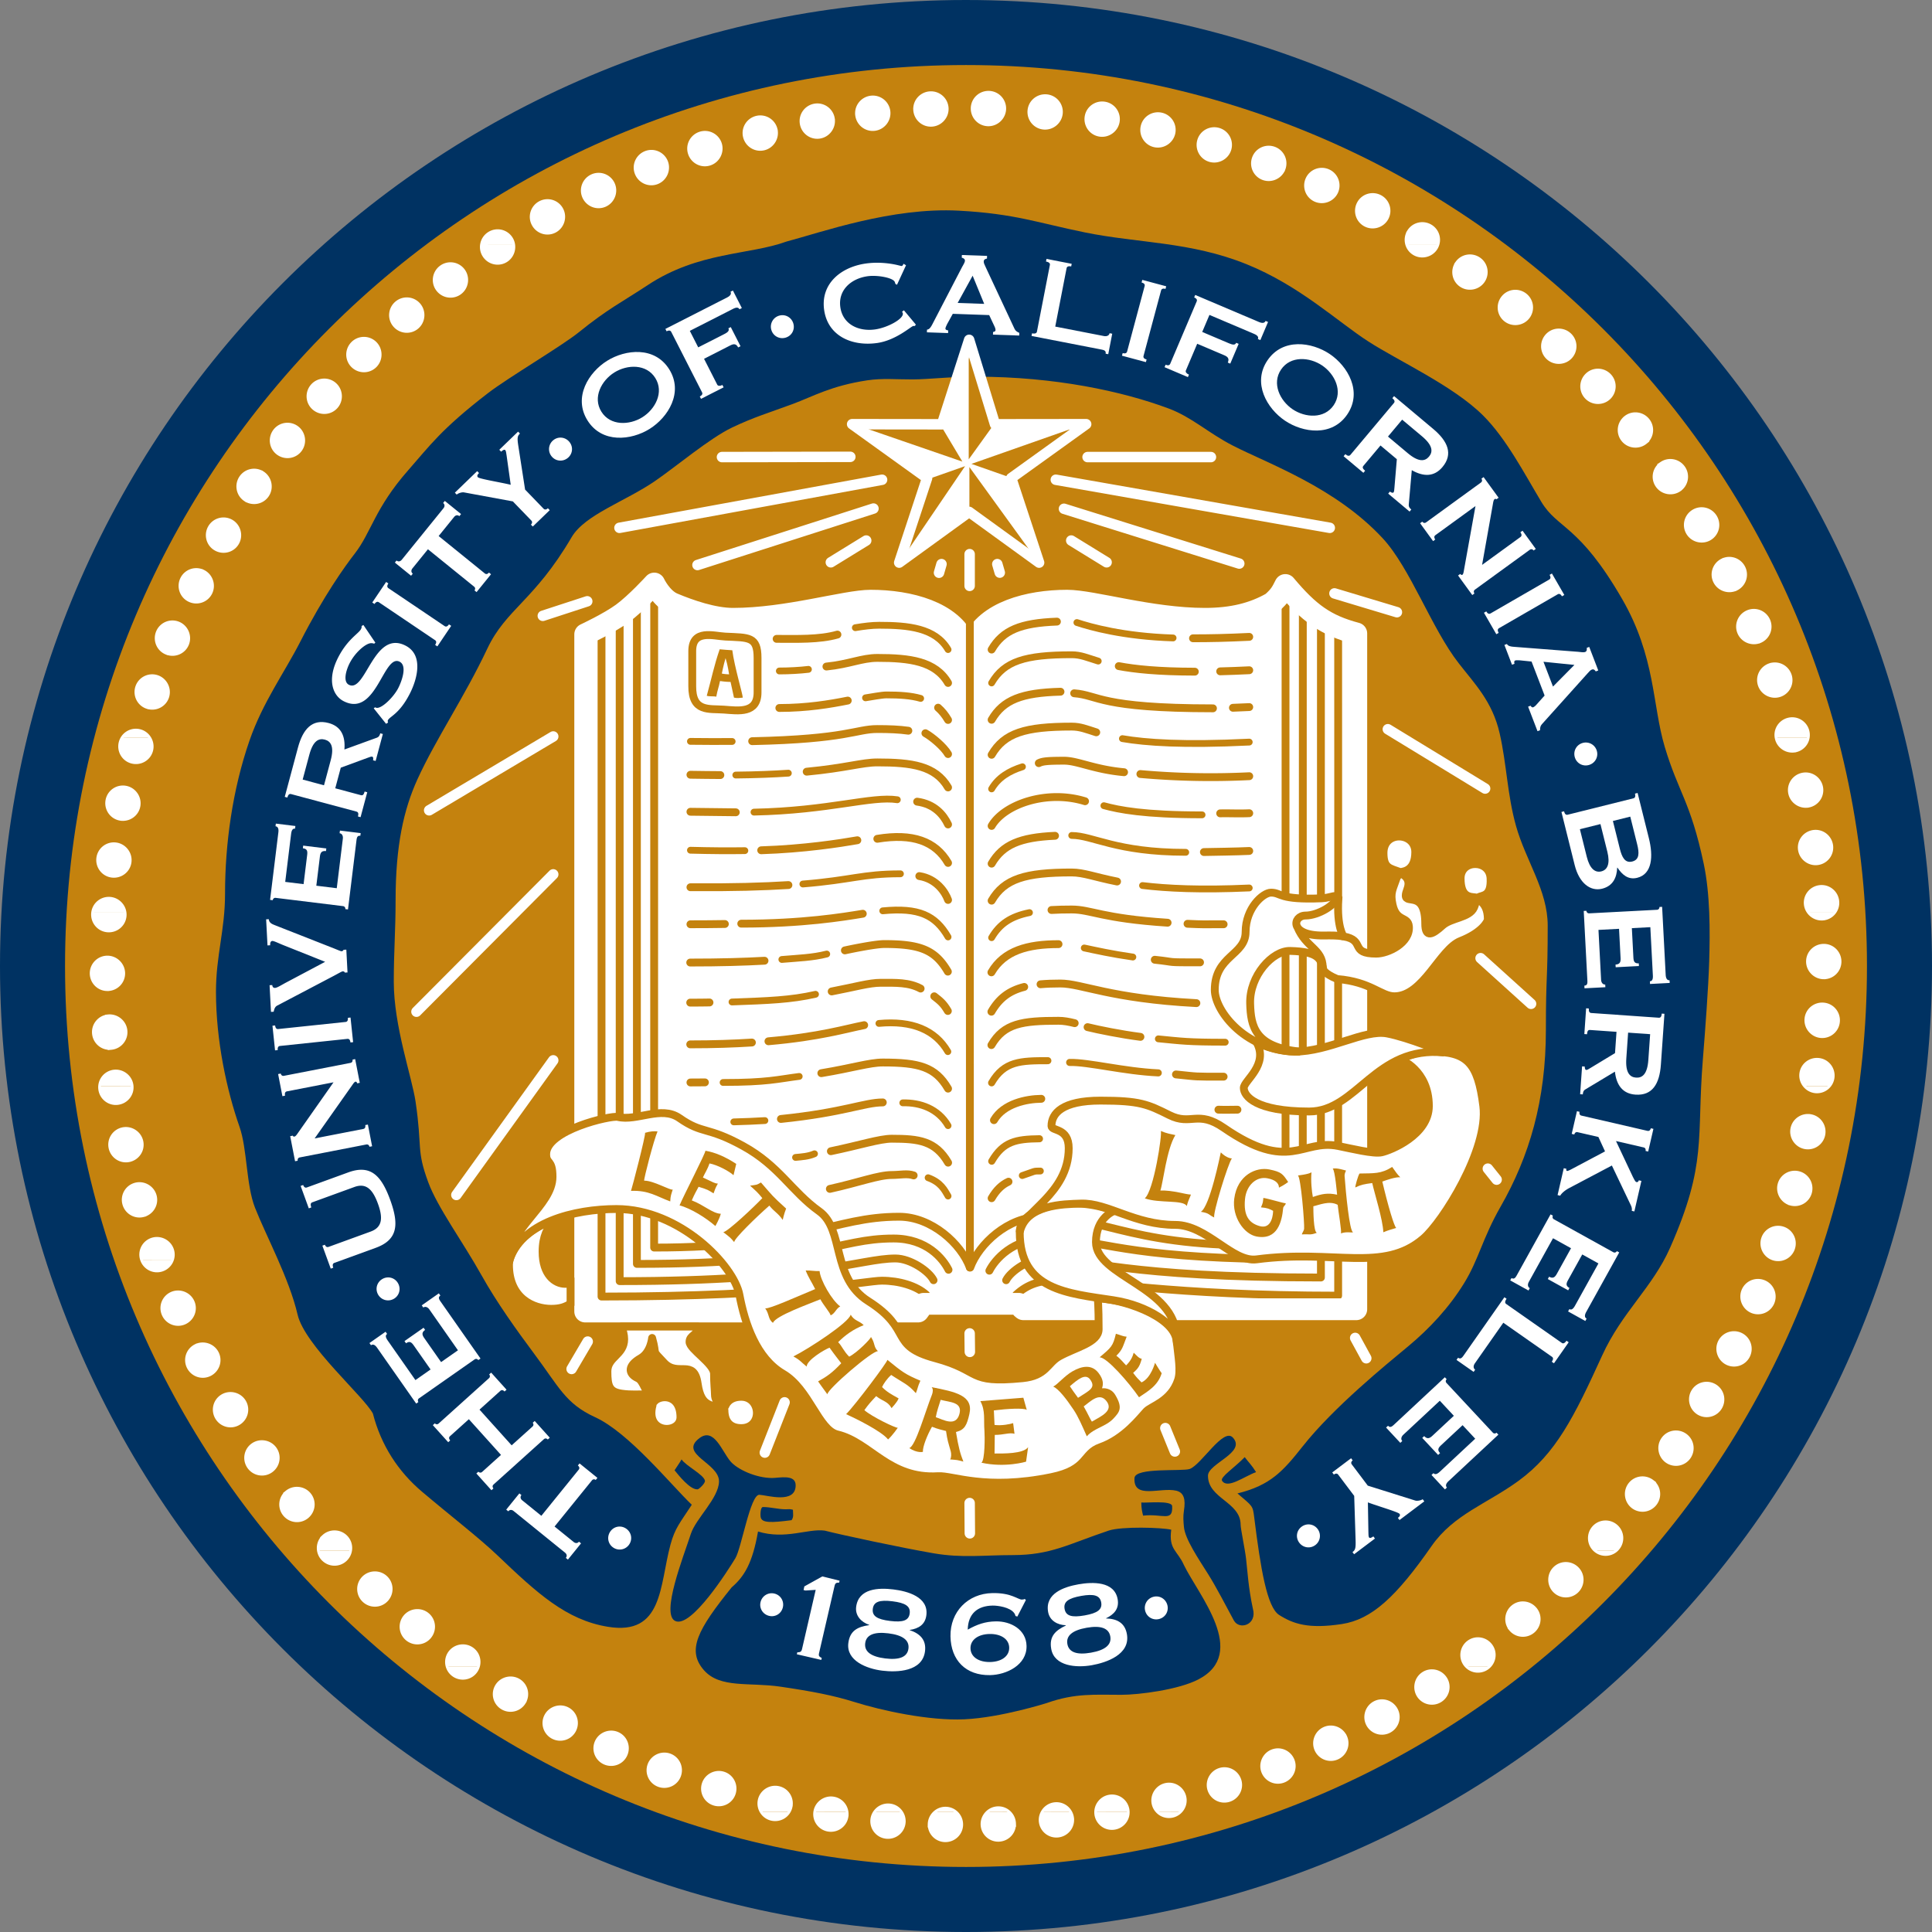 <svg xmlns="http://www.w3.org/2000/svg" width="665.527" height="665.527"><rect width="100%" height="100%" fill="#808080" stroke="none"/><path fill="#c4820e" d="M11.202 332.762c0-177.596 143.965-321.56 321.562-321.56 177.596 0 321.562 143.964 321.562 321.56 0 177.597-143.966 321.563-321.562 321.563-177.597 0-321.562-143.966-321.562-321.563"/><path fill="none" stroke="#003262" stroke-miterlimit="3.864" stroke-width="22.404" d="M11.202 332.762c0-177.596 143.965-321.56 321.562-321.56 177.596 0 321.562 143.964 321.562 321.56 0 177.597-143.966 321.563-321.562 321.563-177.597 0-321.562-143.966-321.562-321.563z"/><path fill="#fff" fill-rule="evenodd" d="M398.699 624.147a5.6 5.6 0 0 0 5.33 1.493 5.66 5.66 0 0 0 2.641-1.492h-7.971zm-21.276 0a5.603 5.603 0 0 0 6.475 5.666c2.82-.447 4.828-2.89 4.763-5.665h-11.238zm-18.392 0a5.62 5.62 0 0 0-.696 3.459 5.603 5.603 0 0 0 6.241 4.876c3.089-.379 5.294-3.157 4.916-6.247a5.688 5.688 0 0 0-.682-2.088h-9.779zm-18.866 0a5.626 5.626 0 0 0-1.896 4.395 5.604 5.604 0 0 0 5.794 5.403c3.11-.109 5.548-2.685 5.44-5.795a5.643 5.643 0 0 0-1.85-4l-7.488-.003zm-18.046 0a5.647 5.647 0 0 0-2.064 4.248 5.602 5.602 0 0 0 5.503 5.697c3.112.055 5.683-2.39 5.737-5.5a5.643 5.643 0 0 0-2.025-4.447l-7.151.002zm-20.831 0a5.593 5.593 0 0 0-.998 2.728 5.604 5.604 0 0 0 5.093 6.067c3.098.271 5.835-1.987 6.106-5.089a5.648 5.648 0 0 0-.976-3.713l-9.225.007zm-20.63 0a5.603 5.603 0 0 0 4.668 6.322c3.074.487 5.96-1.578 6.446-4.65.09-.567.094-1.125.02-1.665l-11.134-.007zm-18.454 0a5.597 5.597 0 0 0 3.629 2.583 5.632 5.632 0 0 0 6-2.58l-9.63-.003"/><path fill="#fff" fill-rule="evenodd" d="M406.67 624.147a5.576 5.576 0 0 0 1.476-5.307c-.754-3.02-3.781-4.87-6.8-4.118-3.019.754-4.851 3.855-4.107 6.838a5.568 5.568 0 0 0 1.46 2.592l7.971-.005zm-18.009 0a5.714 5.714 0 0 0-.069-.749c-.487-3.073-3.34-5.18-6.415-4.694-2.73.433-4.69 2.796-4.755 5.446l11.24-.003zm-19.85 0a5.586 5.586 0 0 0-5.566-2.826 5.635 5.635 0 0 0-4.214 2.829l9.78-.003zm-21.159 0a5.558 5.558 0 0 0-3.942-1.437 5.594 5.594 0 0 0-3.545 1.43l7.487.007zm-18.382 0a5.535 5.535 0 0 0-3.476-1.292 5.605 5.605 0 0 0-3.675 1.291l7.151.001zm-18.758 0a5.558 5.558 0 0 0-4.11-2.4c-2.08-.181-3.996.81-5.114 2.401h9.225zm-18.72 0a5.593 5.593 0 0 0-4.668-4.774c-3.074-.488-5.973 1.652-6.453 4.687-.005.029-.01.057-.013.086l11.135.001zm-19.958 0a5.525 5.525 0 0 0 .679-1.725c.647-3.042-1.263-6.033-4.307-6.68-3.042-.647-6.05 1.338-6.689 4.344a5.574 5.574 0 0 0 .687 4.061h9.63zm144.377-10a5.632 5.632 0 0 0 .221 2.474 5.604 5.604 0 0 0 7.06 3.595c2.63-.855 4.213-3.436 3.86-6.076l-11.14.007zm-173.867 0a5.602 5.602 0 0 0 3.596 7.349c2.976.911 6.121-.731 7.031-3.707a5.648 5.648 0 0 0-.106-3.644l-10.521.002zm-17.1 0c.452.368.972.674 1.547.895a5.639 5.639 0 0 0 5.605-.892l-7.152-.003"/><path fill="#fff" fill-rule="evenodd" d="M445.478 606.361c-1.117-2.905-4.347-4.374-7.25-3.258-2.905 1.114-4.347 4.418-3.245 7.287a5.603 5.603 0 0 0 7.236 3.221c2.906-1.115 4.372-4.345 3.259-7.25zm18.05-8.217c-1.314-2.82-4.64-4.059-7.46-2.746-2.82 1.316-4.025 4.71-2.728 7.496a5.603 5.603 0 0 0 7.444 2.709c2.82-1.314 4.06-4.64 2.744-7.46zm17.452-9.378c-1.509-2.723-4.912-3.727-7.633-2.219-2.722 1.51-3.688 4.98-2.198 7.668a5.6 5.6 0 0 0 7.614 2.182c2.722-1.507 3.726-4.91 2.217-7.63zm16.948-10.756c-1.74-2.579-5.218-3.284-7.798-1.544-2.579 1.74-3.239 5.282-1.521 7.83a5.6 5.6 0 0 0 7.775 1.51c2.58-1.739 3.283-5.216 1.543-7.796zm-317.318 8.573c1.65-2.64.877-6.102-1.761-7.752-2.639-1.648-6.143-.811-7.771 1.795a5.603 5.603 0 0 0 1.782 7.719c2.638 1.649 6.101.877 7.75-1.762zm17.321 9.623c1.46-2.748.45-6.149-2.297-7.609-2.748-1.46-6.185-.38-7.629 2.332a5.604 5.604 0 0 0 2.316 7.574c2.748 1.462 6.149.45 7.61-2.297zm17.671 8.419c1.317-2.821.128-6.164-2.69-7.479-2.822-1.315-6.198-.058-7.496 2.728a5.6 5.6 0 0 0 2.709 7.443c2.82 1.315 6.164.128 7.478-2.692zm211.75 9.522a5.558 5.558 0 0 0-.228-1c-.96-2.96-4.11-4.595-7.069-3.633-2.131.692-3.565 2.558-3.844 4.64l11.14-.007zm-174.487 0a5.573 5.573 0 0 0-3.6-3.39c-2.854-.87-5.884.672-6.921 3.389l10.521.001zm-20.469 0a5.536 5.536 0 0 0 1.668-2.312c1.115-2.905-.304-6.158-3.208-7.274-2.906-1.114-6.186.376-7.287 3.245a5.602 5.602 0 0 0 1.675 6.337l7.152.004zm272.807-40a5.616 5.616 0 0 0 7.823-.006l-7.823.006zm-351.166 0a5.583 5.583 0 0 0 2.067 2.899c2.517 1.83 6.026 1.301 7.855-1.216a5.664 5.664 0 0 0 .84-1.683h-10.762"/><path fill="#fff" fill-rule="evenodd" d="M528.913 554.143c-2.002-2.384-5.533-2.72-7.917-.72-2.382 2-2.67 5.592-.695 7.946a5.602 5.602 0 0 0 7.891.69c2.384-2 2.72-5.532.72-7.916zm14.476-13.924c-2.2-2.202-5.749-2.228-7.948-.03-2.201 2.2-2.173 5.805 0 7.977a5.601 5.601 0 0 0 7.92 0c2.2-2.201 2.229-5.748.028-7.947zM133.23 551.224c2.123-2.275 2.026-5.823-.25-7.944-2.275-2.123-5.875-1.969-7.97.279a5.602 5.602 0 0 0 .276 7.916c2.275 2.121 5.823 2.025 7.944-.251zm14.819 12.77c2.001-2.383 1.719-5.92-.665-7.92-2.384-2-5.971-1.658-7.945.696a5.6 5.6 0 0 0 .69 7.89c2.384 2.001 5.92 1.718 7.92-.665zm364.977 10.153c1.983-1.923 2.32-5.036.652-7.332-1.83-2.52-5.328-3.1-7.847-1.27-2.517 1.828-3.052 5.391-1.247 7.876.189.261.396.501.619.719l7.823.007zm-348.227 0a5.592 5.592 0 0 0-2.057-6.172c-2.517-1.829-6.072-1.238-7.877 1.247a5.58 5.58 0 0 0-.828 4.92l10.762.005zm384.66-40a5.602 5.602 0 0 0 7.274-.007l-7.274.007zm-439.786 0a5.579 5.579 0 0 0 1.434 2.928c2.122 2.276 5.667 2.429 7.943.305a5.655 5.655 0 0 0 1.732-3.229l-11.109-.004"/><path fill="#fff" fill-rule="evenodd" d="M569.202 510.189c-2.485-1.873-6-1.407-7.873 1.08-1.874 2.485-1.345 6.047 1.109 7.897a5.603 5.603 0 0 0 7.845-1.102c1.872-2.485 1.406-6.003-1.08-7.875zm11.285-15.983c-2.58-1.74-6.067-1.09-7.807 1.49-1.74 2.58-1.026 6.111 1.521 7.829a5.602 5.602 0 0 0 7.776-1.511c1.74-2.58 1.09-6.068-1.49-7.808zm10.242-16.982c-2.695-1.555-6.129-.664-7.684 2.03-1.558 2.696-.598 6.17 2.064 7.705a5.602 5.602 0 0 0 7.651-2.05c1.555-2.695.662-6.13-2.031-7.685zm9.075-17.613c-2.798-1.362-6.16-.234-7.524 2.563-1.365 2.797-.166 6.193 2.596 7.54a5.603 5.603 0 0 0 7.49-2.578c1.363-2.796.234-6.16-2.562-7.525zm7.899-18.167c-2.885-1.165-6.163.196-7.328 3.08-1.166 2.886.268 6.19 3.116 7.342a5.601 5.601 0 0 0 7.292-3.094c1.166-2.886-.195-6.162-3.08-7.328zm-544.16 14.358c2.864-1.216 4.218-4.495 3.002-7.36-1.215-2.863-4.566-4.188-7.395-2.988a5.604 5.604 0 0 0-2.967 7.345c1.216 2.863 4.495 4.218 7.36 3.003zm8.852 17.738c2.773-1.413 3.895-4.779 2.482-7.551-1.413-2.773-4.848-3.86-7.586-2.465a5.603 5.603 0 0 0-2.447 7.533c1.412 2.773 4.778 3.895 7.55 2.483zm9.817 16.932c2.695-1.555 3.64-4.976 2.084-7.67-1.555-2.695-5.043-3.6-7.704-2.065a5.602 5.602 0 0 0-2.05 7.652c1.556 2.695 4.976 3.64 7.67 2.083zM93.36 506.87c2.58-1.741 3.284-5.219 1.544-7.798-1.74-2.58-5.282-3.24-7.83-1.522a5.603 5.603 0 0 0-1.511 7.776c1.74 2.579 5.217 3.284 7.797 1.544zm12.456 15.756c2.419-1.959 2.817-5.484.859-7.902-1.958-2.418-5.545-2.768-7.932-.834a5.603 5.603 0 0 0-.828 7.877c1.958 2.42 5.484 2.818 7.901.86zm450.917 11.521c.206-.183.4-.377.585-.587 2.04-2.349 1.82-5.89-.528-7.933-2.349-2.04-5.89-1.82-7.931.528-2.041 2.349-1.763 5.941.556 7.956l.044.038 7.274-.002zm-435.951 0a5.564 5.564 0 0 0-1.427-4.71c-2.123-2.276-5.725-2.373-7.972-.278a5.591 5.591 0 0 0-1.71 4.983l11.109.005zm-71.961-100c1.066 2.85 4.186 4.36 7.08 3.363a5.644 5.644 0 0 0 3.462-3.364l-10.542.001"/><path fill="#fff" fill-rule="evenodd" d="M614.359 423.034c-2.942-1.014-6.143.517-7.155 3.458-1.014 2.944.59 6.17 3.497 7.17a5.603 5.603 0 0 0 7.119-3.473c1.012-2.942-.518-6.143-3.461-7.155zm5.368-19.082c-3.005-.805-6.09.945-6.896 3.95-.806 3.007 1.019 6.113 3.988 6.908a5.603 5.603 0 0 0 6.86-3.96c.805-3.006-.944-6.093-3.952-6.898zm4.033-19.652c-3.064-.54-5.986 1.472-6.527 4.536-.54 3.064 1.548 6 4.575 6.534a5.604 5.604 0 0 0 6.488-4.543c.54-3.065-1.472-5.987-4.536-6.527zM44.537 399.816c3.044-.647 5-3.607 4.352-6.651-.647-3.044-3.684-4.983-6.69-4.344a5.601 5.601 0 0 0-4.313 6.643c.647 3.043 3.608 4.998 6.65 4.352zm4.955 18.931c3.005-.806 4.803-3.863 3.998-6.87-.805-3.005-3.94-4.782-6.908-3.987a5.602 5.602 0 0 0-3.96 6.86c.805 3.005 3.864 4.804 6.87 3.997zm9.871 15.4a5.558 5.558 0 0 0 .046-3.768c-1.013-2.943-4.263-4.498-7.168-3.498a5.603 5.603 0 0 0-3.473 7.12l.052.145 10.543.001zm562.267-60a5.642 5.642 0 0 0 3.598 1.943 5.59 5.59 0 0 0 4.958-1.945l-8.556.002zm-587.323 0a5.7 5.7 0 0 0 .03 1.067c.379 3.088 3.158 5.295 6.246 4.915 3.003-.368 5.171-3.005 4.941-5.99l-11.217.008"/><path fill="#fff" fill-rule="evenodd" d="M628.283 345.859c-3.107-.313-5.882 1.92-6.193 5.028-.31 3.107 1.999 5.89 5.069 6.197a5.621 5.621 0 0 0 6.152-5.034c.312-3.108-1.921-5.881-5.028-6.191zm-.023-20.25c-3.111 0-5.639 2.488-5.639 5.6 0 3.112 2.567 5.64 5.639 5.64a5.601 5.601 0 0 0 5.601-5.6c0-3.113-2.488-5.64-5.601-5.64zM36.992 340.917c3.112 0 5.64-2.488 5.64-5.6 0-3.112-2.567-5.64-5.64-5.64a5.602 5.602 0 0 0-5.6 5.6c0 3.113 2.489 5.64 5.6 5.64zm1.347 20.24c3.107-.312 5.384-3.05 5.072-6.158-.31-3.108-3.127-5.377-6.196-5.07a5.622 5.622 0 0 0-5.033 6.155c.31 3.107 3.05 5.383 6.157 5.072zm591.847 12.99a5.602 5.602 0 0 0 1.283-2.933c.38-3.09-1.784-5.902-4.873-6.282-3.087-.378-5.901 1.784-6.28 4.873a5.617 5.617 0 0 0 1.314 4.336l8.556.006zm-584.662 0a5.609 5.609 0 0 0-.026-.265c-.378-3.087-3.235-5.285-6.285-4.91a5.602 5.602 0 0 0-4.906 5.183l11.217-.008zm577.307-60c1.14 1.655 3.126 2.654 5.23 2.444a5.608 5.608 0 0 0 4.098-2.446l-9.328.002zm-590.903 0c-.017.114-.03.222-.041.33-.312 3.107 1.922 5.88 5.029 6.192 3.107.31 5.881-1.923 6.192-5.03a5.577 5.577 0 0 0-.05-1.497l-11.13.005"/><path fill="#fff" fill-rule="evenodd" d="M624.746 286.374c-3.088.378-5.293 3.157-4.916 6.246.38 3.089 3.236 5.285 6.286 4.91a5.602 5.602 0 0 0 4.877-6.241c-.38-3.09-3.158-5.295-6.247-4.915zm-3.903-19.695c-3.044.647-5 3.607-4.353 6.65.648 3.045 3.685 4.983 6.69 4.345a5.602 5.602 0 0 0 4.314-6.643c-.646-3.044-3.608-4.999-6.651-4.352zM41.357 282.214c3.064.54 5.986-1.472 6.526-4.537.541-3.063-1.548-6-4.574-6.532a5.6 5.6 0 0 0-6.489 4.542c-.54 3.064 1.473 5.987 4.537 6.527zm-2.718 19.637c3.094.326 5.869-1.886 6.195-4.98.325-3.095-1.964-5.877-5.02-6.199a5.602 5.602 0 0 0-6.155 4.985c-.326 3.094 1.885 5.87 4.98 6.194zm593.52 12.296a5.624 5.624 0 0 0 .936-3.708c-.311-3.11-3.051-5.384-6.157-5.074-3.11.311-5.384 3.05-5.073 6.157.098.977.444 1.87.966 2.628l9.328-.003zm-589.102 0c-.418-2.462-2.452-4.447-5.017-4.705a5.622 5.622 0 0 0-6.112 4.713l11.13-.008zm568.762-60c.029.155.062.31.104.463.806 3.006 3.938 4.784 6.906 3.989a5.6 5.6 0 0 0 4.071-4.46l-11.081.008zm-569.777 0c-.281.46-.5.96-.645 1.5-.806 3.005.945 6.092 3.95 6.897 3.006.806 6.093-.945 6.898-3.952a5.62 5.62 0 0 0-.68-4.447l-9.523.002"/><path fill="#fff" fill-rule="evenodd" d="M609.56 228.964c-2.941 1.012-4.522 4.19-3.509 7.132 1.013 2.941 4.264 4.498 7.169 3.496a5.603 5.603 0 0 0 3.473-7.12c-1.013-2.942-4.19-4.52-7.133-3.508zm-7.588-18.295c-2.863 1.215-4.218 4.493-3.002 7.358 1.215 2.864 4.566 4.19 7.395 2.988a5.603 5.603 0 0 0 2.967-7.344c-1.216-2.865-4.495-4.219-7.36-3.002zM65.13 206.845c2.797 1.362 6.16.235 7.525-2.563 1.364-2.797.165-6.195-2.597-7.54a5.601 5.601 0 0 0-7.49 2.578c-1.363 2.796-.235 6.16 2.562 7.525zm-7.844 18.187c2.885 1.165 6.162-.195 7.328-3.08 1.166-2.886-.268-6.192-3.117-7.343a5.604 5.604 0 0 0-7.291 3.096c-1.166 2.885.195 6.161 3.08 7.327zm-6.61 18.683c2.96.961 6.133-.625 7.095-3.584.961-2.96-.7-6.157-3.622-7.107a5.602 5.602 0 0 0-7.057 3.596c-.962 2.96.624 6.134 3.584 7.095zM622.9 254.147a5.604 5.604 0 0 0-.11-2.408c-.805-3.007-3.864-4.804-6.87-4-2.851.766-4.616 3.558-4.101 6.41l11.081-.002zm-571.334 0a5.62 5.62 0 0 0-3.31-2.46 5.601 5.601 0 0 0-6.214 2.465l9.524-.005zm539.971-60a5.592 5.592 0 0 0-.853 6.312c1.412 2.772 4.847 3.86 7.585 2.465a5.603 5.603 0 0 0 2.447-7.534 5.732 5.732 0 0 0-.856-1.244l-8.322.001m-8.171-18.197c-2.693 1.555-3.638 4.975-2.083 7.67 1.556 2.695 5.045 3.601 7.705 2.064a5.6 5.6 0 0 0 2.05-7.652c-1.557-2.695-4.975-3.638-7.672-2.082zm-11.097-16.414c-2.58 1.74-3.284 5.218-1.544 7.798 1.74 2.58 5.283 3.24 7.83 1.52a5.603 5.603 0 0 0 1.511-7.774c-1.74-2.58-5.217-3.284-7.797-1.544zm-12.429-15.781c-2.419 1.959-2.816 5.485-.857 7.902 1.957 2.42 5.543 2.77 7.931.835a5.603 5.603 0 0 0 .829-7.878c-1.959-2.42-5.484-2.817-7.903-.86zm-13.197-14.785c-2.275 2.122-2.427 5.666-.305 7.942 2.123 2.277 5.723 2.374 7.971.28a5.603 5.603 0 0 0 .278-7.917c-2.123-2.276-5.668-2.428-7.944-.305zm-425.27-2.871c2.2 2.2 5.747 2.228 7.948.027 2.2-2.2 2.173-5.802 0-7.976a5.603 5.603 0 0 0-7.92 0c-2.2 2.201-2.228 5.747-.028 7.949zm-13.373 14.632c2.348 2.043 5.889 1.821 7.93-.526 2.042-2.349 1.763-5.941-.556-7.956a5.601 5.601 0 0 0-7.902.552c-2.04 2.348-1.821 5.89.528 7.93zm-12.373 15.466c2.486 1.873 6.003 1.407 7.875-1.078 1.873-2.487 1.344-6.05-1.11-7.9a5.603 5.603 0 0 0-7.844 1.103c-1.872 2.485-1.406 6.002 1.08 7.875zM84.371 172.2c2.58 1.739 6.068 1.09 7.807-1.49 1.74-2.58 1.026-6.111-1.522-7.83a5.603 5.603 0 0 0-7.775 1.512c-1.74 2.58-1.09 6.067 1.49 7.808zm-10.194 17c2.695 1.556 6.129.665 7.685-2.03s.597-6.167-2.065-7.704a5.602 5.602 0 0 0-7.651 2.05c-1.555 2.695-.664 6.13 2.03 7.684zm525.683 4.946c-1.66-1.832-4.384-2.417-6.695-1.238a5.667 5.667 0 0 0-1.627 1.238h8.322zm-65.211-80a5.763 5.763 0 0 0-1.65 1.15c-2.199 2.2-2.228 5.748-.026 7.95 2.2 2.198 5.803 2.172 7.976 0a5.603 5.603 0 0 0 0-7.922 5.669 5.669 0 0 0-1.703-1.174l-4.597-.004"/><path fill="#fff" fill-rule="evenodd" d="M517.712 102.291c-2 2.384-1.718 5.92.665 7.92 2.383 2.001 5.972 1.66 7.947-.695a5.603 5.603 0 0 0-.692-7.89c-2.382-2-5.92-1.719-7.92.665zM501.83 90.416c-1.829 2.516-1.301 6.025 1.216 7.855 2.518 1.829 6.071 1.238 7.878-1.249a5.604 5.604 0 0 0-1.239-7.823c-2.519-1.828-6.026-1.302-7.855 1.217zM150.741 99.89c1.916 2.452 5.434 2.912 7.886.997 2.453-1.916 2.864-5.495.973-7.917a5.603 5.603 0 0 0-7.863-.967c-2.45 1.917-2.91 5.435-.996 7.887zm-14.927 12.255c2 2.383 5.532 2.72 7.916.718 2.384-2 2.67-5.59.695-7.945a5.601 5.601 0 0 0-7.89-.69c-2.385 2-2.721 5.533-.721 7.917zm403.432 2.003a5.632 5.632 0 0 0-4.599.008l4.6-.008zm-54.697-30a5.558 5.558 0 0 0 2.418 3.227c2.64 1.648 6.143.81 7.773-1.795.284-.454.495-.933.635-1.423l-10.826-.009zm-318.673 0a5.55 5.55 0 0 0 .874 4.064c1.74 2.58 5.217 3.284 7.797 1.544 1.884-1.27 2.744-3.503 2.403-5.605l-11.074-.003m302.035-14.189c-1.46 2.747-.449 6.148 2.299 7.608 2.746 1.462 6.184.382 7.628-2.33a5.603 5.603 0 0 0-2.317-7.576c-2.747-1.461-6.149-.45-7.61 2.298zm-17.656-8.45c-1.315 2.82-.126 6.165 2.692 7.48 2.82 1.315 6.197.057 7.495-2.728a5.603 5.603 0 0 0-2.707-7.444c-2.821-1.315-6.165-.127-7.48 2.693zm-18.442-7.254c-1.114 2.904.302 6.157 3.208 7.272 2.905 1.115 6.185-.375 7.286-3.245a5.602 5.602 0 0 0-3.22-7.235c-2.907-1.116-6.158.303-7.274 3.208zm-18.892-6.003c-.91 2.977.731 6.122 3.708 7.032 2.976.91 6.143-.807 7.042-3.745a5.603 5.603 0 0 0-3.719-6.994c-2.976-.91-6.122.732-7.03 3.707zm-19.522-4.68c-.648 3.043 1.262 6.033 4.305 6.68 3.045.647 6.051-1.338 6.69-4.343a5.604 5.604 0 0 0-4.315-6.644c-3.043-.648-6.034 1.262-6.68 4.306zm-19.279-3.425c-.486 3.074 1.577 5.96 4.651 6.448 3.073.486 5.971-1.654 6.453-4.689a5.603 5.603 0 0 0-4.658-6.407c-3.072-.488-5.959 1.575-6.446 4.648zm-19.691-2.092c-.271 3.099 1.989 5.835 5.087 6.106 3.101.271 5.844-2.066 6.111-5.127a5.603 5.603 0 0 0-5.09-6.068c-3.1-.271-5.836 1.989-6.108 5.089zm-19.549-.876c-.109 3.108 2.291 5.722 5.402 5.83 3.11.11 5.725-2.368 5.833-5.44a5.602 5.602 0 0 0-5.403-5.792c-3.11-.108-5.723 2.29-5.832 5.402zm-19.817.546c.108 3.11 2.685 5.549 5.795 5.44 3.11-.108 5.546-2.763 5.44-5.833a5.604 5.604 0 0 0-5.794-5.402c-3.109.109-5.55 2.685-5.441 5.795zm-19.99 1.956c.378 3.089 3.158 5.295 6.246 4.915 3.088-.379 5.286-3.235 4.911-6.285a5.603 5.603 0 0 0-6.243-4.877c-3.087.38-5.293 3.158-4.915 6.247zm-19.09 2.898c.486 3.072 3.34 5.18 6.413 4.693 3.074-.486 5.17-3.417 4.689-6.452a5.602 5.602 0 0 0-6.407-4.656c-3.074.486-5.183 3.34-4.695 6.415zm-19.543 4.606c.752 3.019 3.78 4.869 6.799 4.117 3.019-.752 4.851-3.855 4.107-6.837a5.601 5.601 0 0 0-6.789-4.079c-3.02.753-4.87 3.78-4.117 6.799zm-18.965 5.726c.961 2.959 4.111 4.595 7.07 3.633 2.959-.96 4.57-4.184 3.621-7.105a5.605 5.605 0 0 0-7.059-3.598c-2.958.961-4.593 4.111-3.632 7.07zm-18.341 6.818c1.115 2.905 4.345 4.373 7.25 3.258 2.905-1.116 4.345-4.417 3.244-7.286a5.602 5.602 0 0 0-7.237-3.222c-2.905 1.115-4.372 4.345-3.257 7.25zM201.1 67.986c1.315 2.82 4.639 4.059 7.46 2.744 2.819-1.315 4.026-4.71 2.728-7.495a5.602 5.602 0 0 0-7.444-2.709c-2.82 1.315-4.059 4.639-2.744 7.46zm-17.429 9.428c1.51 2.722 4.912 3.726 7.633 2.217 2.722-1.507 3.689-4.979 2.199-7.666a5.602 5.602 0 0 0-7.614-2.184c-2.721 1.509-3.726 4.911-2.218 7.633zm311.703 6.733a5.6 5.6 0 0 0-2.417-6.286c-2.64-1.649-6.103-.876-7.752 1.761a5.653 5.653 0 0 0-.657 4.522l10.826.003zm-318.425 0a5.553 5.553 0 0 0-.881-2.222 5.602 5.602 0 0 0-7.775-1.511 5.648 5.648 0 0 0-2.418 3.725l11.074.008"/><path fill="none" stroke="#fff" stroke-linecap="round" stroke-miterlimit="3.864" stroke-width=".933" d="M349.504 628.15c-.109-3.11-2.685-5.549-5.794-5.44-3.111.109-5.547 2.761-5.441 5.832a5.604 5.604 0 0 0 5.794 5.403c3.11-.109 5.548-2.685 5.44-5.795h0zm19.989-1.915c-.38-3.088-3.16-5.294-6.248-4.914-3.089.378-5.285 3.235-4.91 6.285a5.603 5.603 0 0 0 6.241 4.876c3.089-.379 5.294-3.157 4.916-6.247h0zm19.1-2.837c-.488-3.073-3.342-5.18-6.415-4.694-3.073.487-5.17 3.417-4.688 6.453a5.603 5.603 0 0 0 6.407 4.656c3.074-.487 5.183-3.34 4.696-6.415h0zm19.553-4.558c-.754-3.02-3.781-4.87-6.8-4.118-3.019.754-4.851 3.855-4.107 6.838a5.603 5.603 0 0 0 6.79 4.08c3.019-.754 4.87-3.782 4.117-6.8h0zm18.978-5.693c-.96-2.96-4.11-4.595-7.069-3.633-2.959.962-4.57 4.185-3.623 7.107a5.604 5.604 0 0 0 7.06 3.595c2.96-.961 4.594-4.11 3.632-7.069h0zm18.354-6.786c-1.117-2.905-4.347-4.374-7.25-3.258-2.905 1.114-4.347 4.418-3.245 7.287a5.603 5.603 0 0 0 7.236 3.221c2.906-1.115 4.372-4.345 3.259-7.25h0zm18.05-8.217c-1.314-2.82-4.64-4.059-7.46-2.746-2.82 1.316-4.025 4.71-2.728 7.496a5.603 5.603 0 0 0 7.444 2.709c2.82-1.314 4.06-4.64 2.744-7.46h0zm17.452-9.378c-1.509-2.723-4.912-3.727-7.633-2.219-2.722 1.51-3.688 4.98-2.198 7.668a5.6 5.6 0 0 0 7.614 2.182c2.722-1.507 3.726-4.91 2.217-7.63h0zm16.948-10.756c-1.74-2.579-5.218-3.284-7.798-1.544-2.579 1.74-3.239 5.282-1.521 7.83a5.6 5.6 0 0 0 7.775 1.51c2.58-1.739 3.283-5.216 1.543-7.796h0zm15.75-11.195c-1.83-2.52-5.328-3.1-7.847-1.27-2.517 1.828-3.052 5.391-1.247 7.876a5.601 5.601 0 0 0 7.824 1.24c2.517-1.829 3.098-5.329 1.27-7.846h0zm15.235-12.672c-2.002-2.384-5.533-2.72-7.917-.72-2.382 2-2.67 5.592-.695 7.946a5.602 5.602 0 0 0 7.891.69c2.384-2 2.72-5.532.72-7.916h0zm14.476-13.924c-2.2-2.202-5.749-2.228-7.948-.03-2.201 2.2-2.173 5.805 0 7.977a5.601 5.601 0 0 0 7.92 0c2.2-2.201 2.229-5.748.028-7.947h0zm13.401-14.592c-2.349-2.04-5.89-1.82-7.931.528-2.041 2.349-1.763 5.941.556 7.956 2.348 2.043 5.885 1.766 7.903-.551 2.04-2.349 1.82-5.89-.528-7.933h0zm12.413-15.438c-2.485-1.873-6.002-1.407-7.874 1.08-1.874 2.485-1.345 6.047 1.109 7.897a5.603 5.603 0 0 0 7.845-1.102c1.872-2.485 1.406-6.003-1.08-7.875h0zm11.285-15.983c-2.58-1.74-6.068-1.09-7.808 1.49-1.74 2.58-1.026 6.111 1.521 7.829a5.602 5.602 0 0 0 7.777-1.511c1.74-2.58 1.088-6.068-1.49-7.808h0zm10.24-16.982c-2.694-1.555-6.128-.664-7.683 2.03-1.557 2.696-.597 6.17 2.064 7.705a5.602 5.602 0 0 0 7.651-2.05c1.555-2.695.663-6.13-2.031-7.685h0zm9.076-17.613c-2.798-1.362-6.16-.234-7.524 2.563-1.365 2.797-.166 6.193 2.596 7.54a5.603 5.603 0 0 0 7.49-2.578c1.363-2.796.234-6.16-2.562-7.525h0zm7.899-18.167c-2.885-1.165-6.163.196-7.328 3.08-1.166 2.886.268 6.19 3.116 7.342a5.601 5.601 0 0 0 7.292-3.094c1.166-2.886-.195-6.162-3.08-7.328h0zm6.656-18.41c-2.941-1.014-6.143.517-7.155 3.458-1.014 2.944.59 6.17 3.497 7.17a5.603 5.603 0 0 0 7.119-3.473c1.012-2.942-.517-6.143-3.461-7.155h0zm5.369-19.082c-3.005-.805-6.092.945-6.897 3.95-.806 3.007 1.019 6.113 3.988 6.908a5.603 5.603 0 0 0 6.86-3.96c.805-3.006-.944-6.093-3.951-6.898h0zm4.032-19.652c-3.064-.54-5.986 1.472-6.527 4.536-.54 3.064 1.548 6 4.575 6.534a5.604 5.604 0 0 0 6.488-4.543c.54-3.065-1.472-5.987-4.536-6.527h0zm2.836-19.368c-3.087-.378-5.901 1.784-6.28 4.873-.38 3.087 1.86 5.91 4.912 6.285 3.087.38 5.866-1.828 6.24-4.876.38-3.09-1.783-5.902-4.872-6.282h0zm1.687-19.073c-3.107-.313-5.882 1.92-6.193 5.028-.31 3.107 1.999 5.89 5.069 6.197a5.621 5.621 0 0 0 6.152-5.034c.312-3.108-1.921-5.881-5.028-6.191h0zm-.023-20.25c-3.111 0-5.639 2.488-5.639 5.6 0 3.112 2.567 5.64 5.639 5.64a5.601 5.601 0 0 0 5.601-5.6c0-3.113-2.488-5.64-5.601-5.64h0zm-1.323-20.244c-3.108.311-5.383 3.05-5.072 6.157.311 3.108 3.127 5.377 6.196 5.07a5.624 5.624 0 0 0 5.034-6.153c-.311-3.11-3.051-5.384-6.157-5.074h0zm-2.19-18.991c-3.09.378-5.294 3.157-4.917 6.246.38 3.089 3.236 5.285 6.286 4.91a5.602 5.602 0 0 0 4.877-6.241c-.38-3.09-3.158-5.295-6.247-4.915h0zm-3.904-19.695c-3.044.647-5 3.607-4.353 6.65.648 3.045 3.685 4.983 6.69 4.345a5.602 5.602 0 0 0 4.314-6.643c-.646-3.044-3.608-4.999-6.651-4.352h0zm-4.923-18.94c-3.005.807-4.802 3.866-3.997 6.87.806 3.007 3.938 4.785 6.906 3.99a5.603 5.603 0 0 0 3.961-6.86c-.805-3.007-3.864-4.804-6.87-4h0zm-6.36-18.775c-2.941 1.012-4.522 4.19-3.509 7.132 1.013 2.941 4.264 4.498 7.169 3.496a5.603 5.603 0 0 0 3.473-7.12c-1.013-2.942-4.19-4.52-7.133-3.508h0zm-7.587-18.295c-2.864 1.215-4.22 4.493-3.003 7.358 1.215 2.864 4.566 4.19 7.395 2.988a5.603 5.603 0 0 0 2.967-7.344c-1.216-2.865-4.495-4.219-7.36-3.002h0zm-8.808-17.76c-2.772 1.412-3.895 4.777-2.481 7.55 1.412 2.772 4.847 3.86 7.585 2.465a5.603 5.603 0 0 0 2.447-7.534c-1.412-2.771-4.778-3.895-7.551-2.481h0zm-9.797-16.96c-2.694 1.556-3.64 4.976-2.084 7.67 1.556 2.696 5.045 3.602 7.705 2.065a5.6 5.6 0 0 0 2.05-7.652c-1.556-2.695-4.975-3.638-7.671-2.082h0zm-11.098-16.413c-2.58 1.74-3.284 5.218-1.544 7.798 1.74 2.58 5.283 3.24 7.83 1.52a5.603 5.603 0 0 0 1.512-7.774c-1.74-2.58-5.218-3.284-7.798-1.544h0zm-12.429-15.781c-2.418 1.959-2.816 5.485-.857 7.902 1.957 2.42 5.544 2.77 7.931.835a5.603 5.603 0 0 0 .829-7.878c-1.959-2.42-5.484-2.817-7.903-.86h0zm-13.197-14.785c-2.275 2.122-2.426 5.666-.305 7.942 2.124 2.277 5.724 2.374 7.971.28a5.603 5.603 0 0 0 .278-7.917c-2.123-2.276-5.668-2.428-7.944-.305h0zm-13.645-13.673c-2.199 2.2-2.228 5.748-.026 7.95 2.2 2.198 5.803 2.172 7.976 0a5.603 5.603 0 0 0 0-7.922c-2.201-2.2-5.749-2.229-7.95-.028h0zm-15.286-13.006c-2.002 2.384-1.72 5.92.665 7.92 2.382 2.001 5.97 1.66 7.946-.695a5.603 5.603 0 0 0-.691-7.89c-2.383-2-5.92-1.719-7.92.665h0zM501.83 90.416c-1.829 2.516-1.301 6.025 1.216 7.855 2.518 1.829 6.072 1.238 7.878-1.249a5.604 5.604 0 0 0-1.239-7.823c-2.519-1.828-6.026-1.302-7.855 1.217h0zm-16.624-10.794c-1.648 2.64-.877 6.103 1.762 7.752 2.64 1.648 6.142.81 7.772-1.795a5.603 5.603 0 0 0-1.782-7.718c-2.64-1.649-6.103-.876-7.752 1.761h0zm-17.295-9.663c-1.46 2.747-.448 6.148 2.299 7.608 2.746 1.462 6.184.382 7.628-2.33a5.603 5.603 0 0 0-2.317-7.576c-2.747-1.461-6.149-.45-7.61 2.298h0zm-17.656-8.45c-1.315 2.82-.126 6.165 2.693 7.48 2.82 1.315 6.196.057 7.495-2.728a5.603 5.603 0 0 0-2.708-7.444c-2.821-1.315-6.165-.127-7.48 2.693h0zm-18.442-7.254c-1.114 2.904.302 6.157 3.208 7.272 2.905 1.115 6.185-.375 7.287-3.245a5.602 5.602 0 0 0-3.222-7.235c-2.906-1.116-6.157.303-7.273 3.208h0zm-18.892-6.003c-.91 2.977.732 6.122 3.708 7.032 2.976.91 6.144-.807 7.042-3.745a5.603 5.603 0 0 0-3.718-6.994c-2.977-.91-6.123.732-7.032 3.707h0zm-19.522-4.68c-.648 3.043 1.262 6.033 4.305 6.68 3.045.647 6.051-1.338 6.69-4.343a5.604 5.604 0 0 0-4.315-6.644c-3.043-.648-6.034 1.262-6.68 4.306h0zm-19.279-3.425c-.486 3.074 1.578 5.96 4.651 6.448 3.073.486 5.972-1.654 6.453-4.689a5.603 5.603 0 0 0-4.658-6.407c-3.072-.488-5.958 1.575-6.446 4.648h0zm-19.691-2.092c-.271 3.099 1.989 5.835 5.087 6.106 3.101.271 5.844-2.066 6.111-5.127a5.603 5.603 0 0 0-5.09-6.068c-3.1-.271-5.836 1.989-6.108 5.089h0zm-19.549-.876c-.109 3.108 2.291 5.722 5.403 5.83 3.108.11 5.725-2.368 5.832-5.44a5.602 5.602 0 0 0-5.402-5.792c-3.11-.108-5.724 2.29-5.833 5.402h0zm-19.817.546c.108 3.11 2.685 5.549 5.795 5.44 3.11-.108 5.546-2.763 5.44-5.833a5.604 5.604 0 0 0-5.794-5.402c-3.109.109-5.55 2.685-5.441 5.795h0zm-19.99 1.956c.378 3.089 3.158 5.295 6.246 4.915 3.089-.379 5.286-3.235 4.911-6.285a5.603 5.603 0 0 0-6.242-4.877c-3.088.38-5.294 3.158-4.915 6.247h0zm-19.09 2.898c.486 3.072 3.34 5.18 6.413 4.693 3.074-.486 5.17-3.417 4.689-6.452a5.602 5.602 0 0 0-6.407-4.656c-3.074.486-5.183 3.34-4.695 6.415h0zm-19.543 4.606c.753 3.019 3.78 4.869 6.799 4.117 3.019-.752 4.851-3.855 4.107-6.837a5.601 5.601 0 0 0-6.788-4.079c-3.02.753-4.87 3.78-4.118 6.799h0zm-18.965 5.726c.961 2.959 4.111 4.595 7.07 3.633 2.959-.96 4.57-4.184 3.621-7.105a5.605 5.605 0 0 0-7.058-3.598c-2.96.961-4.594 4.111-3.633 7.07h0zm-18.341 6.818c1.115 2.905 4.345 4.373 7.25 3.258 2.905-1.116 4.345-4.417 3.244-7.286a5.602 5.602 0 0 0-7.237-3.222c-2.905 1.115-4.372 4.345-3.257 7.25h0zM201.1 67.986c1.315 2.82 4.639 4.059 7.46 2.744 2.819-1.315 4.027-4.71 2.728-7.495a5.602 5.602 0 0 0-7.444-2.709c-2.82 1.315-4.059 4.639-2.744 7.46h0zm-17.428 9.428c1.508 2.722 4.91 3.726 7.632 2.217 2.723-1.507 3.689-4.979 2.199-7.666a5.602 5.602 0 0 0-7.614-2.184c-2.721 1.509-3.726 4.911-2.217 7.633h0zM166.75 88.21c1.74 2.58 5.218 3.284 7.798 1.544 2.58-1.74 3.24-5.281 1.52-7.83a5.602 5.602 0 0 0-7.774-1.511c-2.58 1.74-3.284 5.217-1.544 7.797h0zm-16.009 11.68c1.916 2.452 5.434 2.912 7.886.997 2.453-1.916 2.864-5.495.973-7.917a5.603 5.603 0 0 0-7.862-.967c-2.452 1.917-2.912 5.435-.997 7.887h0zm-14.927 12.255c2 2.383 5.532 2.72 7.916.718 2.384-2 2.67-5.59.695-7.945a5.601 5.601 0 0 0-7.89-.69c-2.385 2-2.721 5.533-.721 7.917h0zm-14.44 13.955c2.2 2.2 5.747 2.228 7.949.027 2.2-2.2 2.172-5.802 0-7.976a5.603 5.603 0 0 0-7.922 0c-2.2 2.201-2.227 5.747-.027 7.949h0zm-13.373 14.632c2.348 2.043 5.889 1.821 7.93-.526 2.042-2.349 1.763-5.941-.556-7.956a5.601 5.601 0 0 0-7.902.552c-2.04 2.348-1.821 5.89.528 7.93h0zm-12.373 15.466c2.486 1.873 6.003 1.407 7.875-1.078 1.873-2.487 1.344-6.05-1.11-7.9a5.603 5.603 0 0 0-7.844 1.103c-1.872 2.485-1.406 6.002 1.08 7.875h0zM84.371 172.2c2.58 1.739 6.068 1.09 7.807-1.49 1.74-2.58 1.026-6.111-1.522-7.83a5.603 5.603 0 0 0-7.775 1.512c-1.74 2.58-1.09 6.067 1.49 7.808h0zm-10.194 17c2.695 1.556 6.129.665 7.685-2.03s.597-6.167-2.065-7.704a5.602 5.602 0 0 0-7.651 2.05c-1.555 2.695-.664 6.13 2.03 7.684h0zm-9.048 17.644c2.797 1.362 6.16.235 7.525-2.563 1.364-2.797.165-6.195-2.597-7.54a5.601 5.601 0 0 0-7.49 2.578c-1.363 2.796-.234 6.16 2.562 7.525h0zm-7.844 18.187c2.885 1.165 6.162-.195 7.328-3.08 1.166-2.886-.268-6.192-3.117-7.343a5.604 5.604 0 0 0-7.291 3.096c-1.166 2.885.195 6.161 3.08 7.327h0zm-6.61 18.683c2.96.961 6.133-.625 7.095-3.584.961-2.96-.7-6.157-3.622-7.107a5.602 5.602 0 0 0-7.057 3.596c-.962 2.96.624 6.134 3.584 7.095h0zm-5.328 18.829c3.006.806 6.093-.945 6.898-3.952.805-3.003-1.02-6.11-3.988-6.906a5.603 5.603 0 0 0-6.86 3.961c-.806 3.005.945 6.092 3.95 6.897h0zm-3.99 19.67c3.064.54 5.986-1.472 6.526-4.537.541-3.063-1.548-6-4.574-6.532a5.6 5.6 0 0 0-6.489 4.542c-.54 3.064 1.473 5.987 4.537 6.527h0zm-2.718 19.637c3.094.326 5.869-1.886 6.195-4.98.325-3.095-1.964-5.877-5.02-6.199a5.602 5.602 0 0 0-6.155 4.985c-.326 3.094 1.885 5.87 4.98 6.194h0zm-1.723 18.818c3.108.31 5.881-1.923 6.192-5.03.311-3.108-2-5.89-5.068-6.197a5.623 5.623 0 0 0-6.153 5.034c-.312 3.108 1.922 5.881 5.029 6.193h0zm.076 20.248c3.112 0 5.64-2.488 5.64-5.6 0-3.112-2.567-5.64-5.64-5.64a5.602 5.602 0 0 0-5.6 5.6c0 3.113 2.489 5.64 5.6 5.64h0zm1.347 20.24c3.107-.312 5.384-3.05 5.072-6.158-.31-3.108-3.127-5.377-6.196-5.07a5.622 5.622 0 0 0-5.033 6.155c.31 3.107 3.05 5.383 6.157 5.072h0zm2.245 18.972c3.088-.38 5.293-3.158 4.914-6.247-.378-3.087-3.235-5.285-6.285-4.91a5.602 5.602 0 0 0-4.877 6.242c.38 3.088 3.16 5.295 6.247 4.915h0zm3.953 19.687c3.044-.647 5-3.607 4.352-6.651-.647-3.044-3.684-4.983-6.69-4.344a5.601 5.601 0 0 0-4.313 6.643c.647 3.043 3.608 4.998 6.65 4.352h0zm4.955 18.931c3.006-.806 4.803-3.863 3.998-6.87-.805-3.005-3.94-4.782-6.907-3.987a5.602 5.602 0 0 0-3.96 6.86c.804 3.005 3.863 4.804 6.869 3.997h0zM55.9 437.51c2.942-1.013 4.522-4.19 3.51-7.131-1.014-2.943-4.264-4.498-7.17-3.498a5.603 5.603 0 0 0-3.472 7.12c1.013 2.943 4.19 4.521 7.132 3.509h0zm7.642 18.292c2.865-1.216 4.22-4.495 3.003-7.36-1.215-2.863-4.567-4.188-7.395-2.988a5.604 5.604 0 0 0-2.967 7.345c1.215 2.863 4.495 4.218 7.36 3.003h0zm8.852 17.738c2.773-1.413 3.895-4.779 2.483-7.551-1.413-2.773-4.848-3.86-7.586-2.465a5.603 5.603 0 0 0-2.447 7.533c1.412 2.773 4.778 3.895 7.55 2.483h0zm9.818 16.932c2.695-1.555 3.64-4.976 2.084-7.67-1.555-2.695-5.043-3.6-7.704-2.065a5.602 5.602 0 0 0-2.05 7.652c1.556 2.695 4.976 3.64 7.67 2.083h0zM93.36 506.87c2.58-1.741 3.283-5.219 1.544-7.798-1.74-2.58-5.282-3.24-7.83-1.522a5.603 5.603 0 0 0-1.511 7.776c1.74 2.579 5.217 3.284 7.797 1.544h0zm12.456 15.756c2.419-1.959 2.817-5.484.859-7.902-1.958-2.418-5.545-2.768-7.932-.834a5.603 5.603 0 0 0-.829 7.877c1.959 2.42 5.484 2.818 7.902.86h0zm13.234 14.754c2.276-2.121 2.427-5.666.304-7.943-2.122-2.276-5.724-2.373-7.971-.278a5.603 5.603 0 0 0-.277 7.916c2.122 2.276 5.667 2.429 7.944.305h0zm14.18 13.844c2.123-2.275 2.026-5.823-.25-7.944-2.275-2.123-5.875-1.969-7.97.279a5.602 5.602 0 0 0 .276 7.916c2.275 2.121 5.823 2.025 7.944-.251h0zm14.819 12.77c2.001-2.383 1.718-5.92-.665-7.92-2.384-2-5.971-1.658-7.945.696a5.6 5.6 0 0 0 .69 7.89c2.384 2.001 5.92 1.718 7.92-.665h0zm15.91 11.836c1.828-2.518 1.301-6.026-1.217-7.855-2.517-1.829-6.072-1.238-7.877 1.247a5.602 5.602 0 0 0 1.239 7.824c2.517 1.83 6.026 1.301 7.855-1.216h0zm16.651 10.753c1.65-2.64.877-6.102-1.761-7.752-2.639-1.648-6.143-.811-7.771 1.795a5.603 5.603 0 0 0 1.782 7.719c2.637 1.649 6.101.877 7.75-1.762h0zm17.321 9.623c1.46-2.748.45-6.149-2.297-7.609-2.748-1.46-6.185-.38-7.629 2.332a5.604 5.604 0 0 0 2.316 7.574c2.748 1.462 6.149.45 7.61-2.297h0zm17.671 8.419c1.317-2.821.128-6.164-2.69-7.479-2.822-1.315-6.198-.058-7.496 2.728a5.6 5.6 0 0 0 2.709 7.443c2.82 1.315 6.164.128 7.477-2.692h0zm18.462 7.21c1.115-2.905-.304-6.158-3.208-7.274-2.906-1.114-6.186.376-7.287 3.245a5.603 5.603 0 0 0 3.222 7.236c2.905 1.117 6.158-.302 7.273-3.207h0zm18.907 5.954c.91-2.974-.731-6.12-3.706-7.032-2.976-.908-6.145.808-7.043 3.746a5.602 5.602 0 0 0 3.718 6.993c2.976.911 6.121-.731 7.031-3.707h0zm19.541 4.633c.648-3.042-1.262-6.033-4.306-6.68-3.042-.647-6.05 1.338-6.689 4.344a5.604 5.604 0 0 0 4.315 6.644c3.044.646 6.034-1.263 6.68-4.308h0zm19.26 3.397c.488-3.074-1.576-5.96-4.648-6.446-3.074-.488-5.973 1.652-6.453 4.687a5.602 5.602 0 0 0 4.655 6.409c3.074.487 5.96-1.578 6.446-4.65h0zm19.717 2.034c.271-3.098-1.989-5.834-5.088-6.105-3.1-.27-5.842 2.065-6.111 5.127a5.604 5.604 0 0 0 5.093 6.067c3.098.271 5.835-1.987 6.106-5.089h0zm19.806.738c.055-3.111-2.39-5.682-5.501-5.736-3.112-.055-5.685 2.469-5.739 5.54a5.602 5.602 0 0 0 5.502 5.697c3.113.055 5.684-2.39 5.738-5.5h0z"/><path fill="#003262" d="M407.836 539.134c-2.187-5-5.312-5.313-4.375-12.188-3.281-.781-17.066-1.192-21.562.313-13.98 4.675-19.849 8.437-33.125 8.437-10 0-17.331 1.065-27.188-.625-10.937-1.875-32.151-6.411-37.5-7.812-5.781-.782-13.516 3.203-22.969.312-1.875 10.781-4.687 15.47-9.062 19.22-11.719 14.53-15.625 21.718-9.531 28.593 5.564 6.277 15.625 4.062 26.25 5.625 10.999 1.617 18.327 3.02 25.625 5.312 9.132 2.87 25.494 6.501 37.812 5.938 12.609-.577 28.438-5.625 28.438-5.625 9.687-3.438 16.562-2.813 25.625-2.813 6.05 0 19.739-1.747 26.562-5.312 17.344-9.063 0-29.063-5-39.375"/><path fill="#003262" d="M274.086 511.634c0-3.907-5.625-2.5-8.125-2.5-5.547 0-12.031-2.97-14.375-5.782-2.992-3.588-5.625-11.718-10.625-7.968-7.385 5.537 6.893 8.578 6.719 15-.156 5.78-7.955 12.667-9.688 17.968-2.656 8.125-10.312 27.5-5.468 30 5.529 2.854 18.594-17.968 20.781-21.562 2.132-3.503 5.156-22.031 8.281-21.875 2.653.132 12.5 3.287 12.5-3.281"/><path fill="#003262" d="M523.149 510.071c12.812-9.375 19.062-21.875 28.75-43.125 6.855-15.036 17.355-23.391 23.437-37.186 12.813-29.063 9.063-37.5 11.25-64.688.854-10.617 1.905-24.8 2.188-33.75.338-10.747.312-23.438-1.875-33.75-4.578-21.577-8.713-24.5-13.438-40.313-4.312-14.433-3.125-30.938-14.687-50.938-14.843-25.674-22.188-24.062-27.813-33.437-5.812-9.687-12.055-21.743-20-29.688-10.312-10.312-29.185-18.829-39.687-25.625-10.625-6.875-23.627-19.204-41.875-26.562-19.375-7.813-37.188-7.188-55.625-10.938-16.263-3.307-24.09-6.455-43.438-7.5-23.125-1.25-47.5 7.5-59.375 10.625-12.812 4.688-30.312 3.438-47.812 15-8.815 5.825-13.792 8.184-23.75 16.25-5.792 4.691-24.368 15.643-31.25 20.938-16.25 12.5-20.179 18.25-27.5 26.562-11.563 13.125-12.743 21.429-18.438 28.75-3.43 4.409-10.77 14.681-18.75 30.313-5.429 10.632-12.919 20.853-17.5 34.062-5.87 16.925-8.438 35.629-8.438 52.813 0 12.5-3.125 21.25-3.125 33.75 0 16.877 3.725 34.02 8.125 46.562 2.644 7.536 2.262 20.036 5.313 27.813 3.812 9.715 11.795 24.406 14.687 36.875 2.5 10.625 22.813 28.125 25.938 34.062 2.813 10.938 8.75 20 16.875 26.875 10.07 8.521 19.691 15.919 25.938 21.875 13.821 13.181 23.776 22.335 38.125 24.688 19.062 3.125 17.758-14.208 21.562-28.282 1.563-5.78 3.281-7.5 7.344-13.75-7.188-6.875-21.688-24.852-33.281-30.156-10.305-4.714-12.427-10.422-21.25-22.187-5.73-7.694-12.67-17.364-17.813-26.563-6.679-11.945-15.206-23.426-18.437-32.186-4.189-11.353-1.984-11.668-4.375-27.814-1.25-8.437-7.5-25.937-7.5-41.25 0-10.625.625-17.5.625-28.125 0-18.831 2.812-31.25 7.5-41.562 6.275-13.805 16.25-28.438 24.062-45 6.498-13.774 16.25-16.563 29.063-38.438 4.555-7.779 18.383-12.269 28.75-19.375 7.173-4.917 18.831-14.756 26.562-18.437 7.594-3.617 12.48-4.992 20.938-8.125 6.952-2.577 13.125-6.25 25.625-8.124 5.248-.789 10.123-.286 15.625-.314 5.852-.029 12.371-.937 21.875-.937 27.083 0 50.312 5 66.25 10.937 8.053 3 13.677 8.449 22.187 12.813 12.188 6.25 35.313 14.375 51.563 31.875 9.587 10.325 16.866 31.142 26.25 43.125 5.442 7.022 11.562 13.125 14.062 24.062 2.449 10.711 2.629 21.165 5.625 31.875 3.364 12.026 10.938 22.25 10.938 34.375 0 19.688-.625 16.25-.625 35.939 0 24.351-5.685 43.542-15.625 60.937-6.25 10.937-7.472 18.06-12.5 26.25-5.163 8.408-11.934 15.7-19.375 21.874-7.483 6.209-25.625 20.938-36.25 34.375-6.784 8.58-11.094 13.438-22.5 16.25 5.312 4.531 5.263 4.144 5.781 8.281 2.187 17.5 4.375 30.938 8.594 33.594 4.861 3.061 10.027 4.873 21.562 3.125 10.313-1.562 18.75-9.375 30.938-26.875 7.611-10.931 19.088-14.516 30-22.5"/><path fill="#003262" d="M424.711 495.227c-3.274-3.6-10.781 9.22-14.844 10.782-2.445.94-18.828-.622-19.062 3.125-.469 7.5 8.914 3.09 14.375 4.375 2.656.625 3.281 2.968 2.656 6.875-.325 2.03-.176 3.74 0 5.625.39 4.178 5 10.937 8.438 16.406 2.8 4.455 6.229 11.157 8.75 15.781 1.875 3.438 8.125 1.563 6.562-4.062-1.562-7.188-1.875-13.165-2.344-17.188-.39-3.321-1.875-10.352-1.875-11.68 0-7.93-11.25-8.985-11.25-16.914 0-4.218 13.282-7.968 8.594-13.125"/><path fill="#003262" d="M393.149 517.571c0 2.031.312 3.281.625 4.531 6.719-.78 10.312 2.344 10-3.28-.115-2.08-9.141-1.017-10.625-1.25m35.625-15.626c1.406 1.875 2.344 2.656 3.906 5.156-4.219 1.563-9.844 5.938-11.719 2.97-.77-1.218 4.453-4.61 7.813-8.126m-155.625 18.125c-1.25-.312-1.211-.156-2.5-.156-2.579 0-5.235-.781-7.813-.781-.937 0-.961 2.873-.781 3.593.469 1.875 3.438 1.875 10.625.938.82-1.134.469-2.149.469-3.594m-40.781-13.594c1.406 1.72 5.39 6.797 7.968 6.563.428-.039 2.656-2.071 2.5-2.969-.362-2.077-6.641-5.156-8.047-7.344-.469.898-1.64 2.5-2.421 3.75"/><path fill="#fff" d="m274.496 569.86 8.423 1.944.155-.677c-1.032-.51-1.127-.807-.899-1.795l5.294-22.928c.227-.988.507-1.252 1.595-1.22l.156-.675-5.954-1.466-6.194 3.442-.256 1.255.676.156 3.493-.228-4.685 20.308c-.229.987-.548 1.188-1.648 1.208l-.156.676m-12.457-18.15c-.605 2.106.589 4.257 2.724 4.87 2.133.611 4.257-.59 4.86-2.695.604-2.105-.552-4.278-2.687-4.891a3.938 3.938 0 0 0-4.897 2.716"/><path fill="#fff" fill-rule="evenodd" d="M307.429 551.605c4.481.551 6.242 1.717 5.941 4.166-.301 2.449-2.291 3.158-6.772 2.606-4.48-.548-6.24-1.717-5.94-4.166.3-2.449 2.29-3.156 6.77-2.606zm-1.408 11.039c4.95.608 7.271 2.374 6.92 5.238-.352 2.867-3.032 4.018-7.982 3.41-4.949-.607-7.272-2.374-6.919-5.238.351-2.867 3.031-4.018 7.981-3.41zm7.335-1.162c3.073-.468 5.354-1.828 5.758-5.11.773-6.305-6.549-8.262-11.394-8.856-5.001-.615-12.006-.416-12.799 6.044-.372 3.021 1.788 5.244 4.479 6.155l-.013.104c-3.93.575-6.63 1.883-7.16 6.207-.743 6.044 6.32 8.815 11.687 9.474 5.106.626 13.862.38 14.732-6.705.486-3.96-1.791-6.09-5.296-7.26l.012-.105-.006.052m27.538 1.384c3.936-.069 6.699 1.773 6.75 4.711.051 2.94-2.645 4.877-6.58 4.946-3.938.068-6.7-1.773-6.751-4.712-.052-2.94 2.645-4.876 6.58-4.945zm12.074-12.075c-.154.16-.574.22-.994.227-.578.01-1.479-.552-3.064-1.153-1.534-.605-3.8-1.143-7.055-1.086-8.449.148-14.586 6.451-14.439 14.9.144 8.24 5.275 13.505 13.62 13.359 5.668-.1 12.696-3.476 12.583-10.037-.1-5.669-5.453-8.567-10.597-8.478-3.725.066-6.437 1.058-9.662 2.847.116-5.409 3.27-8.195 8.571-8.287 1.679-.03 5.994.525 7.448 2.6.267.31.326.677.437.99l.633.198 2.945-5.72-.427-.36m19.471-1.039c4.446-.783 6.47-.18 6.9 2.249.428 2.429-1.27 3.687-5.716 4.471-4.445.785-6.47.182-6.898-2.247-.428-2.43 1.27-3.687 5.714-4.473zm1.88 10.968c4.912-.865 7.648.144 8.15 2.987.5 2.843-1.725 4.728-6.637 5.594-4.911.866-7.646-.144-8.149-2.986-.5-2.844 1.725-4.728 6.637-5.595zm6.676-3.255c2.8-1.346 4.586-3.314 4.011-6.57-1.102-6.255-8.676-5.985-13.484-5.139-4.963.876-11.603 3.113-10.473 9.524.528 2.997 3.243 4.49 6.083 4.576l.018.104c-3.59 1.699-5.79 3.739-5.034 8.03 1.058 5.995 8.623 6.58 13.948 5.641 5.065-.894 13.367-3.689 12.127-10.72-.692-3.928-3.492-5.3-7.187-5.393l-.02-.104.01.05"/><path fill="#fff" d="M394.516 554.99c.604 2.106 2.755 3.299 4.89 2.687 2.134-.614 3.299-2.756 2.695-4.862-.604-2.107-2.736-3.335-4.87-2.724a3.937 3.937 0 0 0-2.715 4.899m99.147-368.596.747-.544c-.424-.583-.445-1.138.054-1.5l13.806-10.031-4.009 22.292c-.125.789-.265 1.209-.474 1.359-.248.181-.555.024-.766-.268l-.749.544 4.895 6.736.75-.543c-.303-.415-.326-.972.174-1.334l18.879-13.718c.5-.362 1.021-.17 1.324.247l.747-.544-4.561-6.279-.75.544c.515.706.536 1.262.039 1.625l-13.225 9.607 3.721-20.938c.159-1.005.31-1.497.56-1.678.291-.211.536-.136.657.031l.748-.545-5.165-7.11-.749.544c.301.415.325.97-.175 1.333l-18.88 13.717c-.5.363-1.021.17-1.322-.246l-.748.544 4.471 6.155M575.17 338.6l-.049-.924c-.72.038-1.259-.45-1.335-1.886l-1.226-23.409-.924.049c.024.462-.26.94-.876.972l-23.305 1.222c-.615.032-.948-.414-.973-.875l-.923.048 1.253 23.92c.054 1.027-.01 1.752-1.037 1.805l.047.924 7.188-.376-.049-.925c-.821.044-1.372-.648-1.425-1.674l-.9-17.146 7.085-.371.528 10.06c.068 1.336-.197 2.172-1.737 2.253l.05.925 8.007-.42-.049-.925c-1.539.082-1.788-.728-1.858-2.063l-.527-10.062 6.365-.333.872 16.63c.075 1.44-.308 1.975-1.027 2.012l.049.923 6.776-.354M381.762 122.019l1.374-7.064-.909-.176c-.156.807-.96 1.173-1.97.978l-16.752-3.256 3.904-20.084c.117-.605.631-.82 1.588-.633l.178-.908-8.68-1.687-.175.908c1.06.207 1.454.598 1.336 1.203l-4.452 22.909c-.118.605-.632.818-1.692.613l-.175.908 24.018 4.669c1.009.196 1.696.435 1.5 1.443l.907.177M216.819 531.911c1.16-1.857.606-4.255-1.276-5.431-1.883-1.178-4.256-.608-5.416 1.25-1.16 1.857-.648 4.265 1.234 5.441a3.938 3.938 0 0 0 5.458-1.26m-30.34-9.752-6.592-5.338c-.48-.389-.845-1.081-.262-1.8l-.719-.582-4.529 5.592.72.583c.582-.72 1.335-.507 1.814-.12l17.738 14.365c.479.387.844 1.08.261 1.8l.72.582 4.527-5.594-.718-.58c-.583.718-1.335.505-1.814.117l-6.593-5.338 12.875-15.899c.39-.48.942-.428 1.302-.137l.582-.72-6.152-4.981-.581.718c.518.422.683.953.296 1.432l-12.875 15.9m-59.214-59.515.53.758c.59-.412 1.305-.286 2.13.893l13.445 19.201.759-.531c-.266-.379-.279-.935.226-1.289l19.116-13.385c.506-.354 1.024-.151 1.29.226l.758-.53-13.74-19.622c-.589-.841-.918-1.49-.077-2.08l-.53-.758-5.895 4.13.53.755c.675-.47 1.51-.177 2.098.665l9.847 14.064-5.81 4.069-5.778-8.253c-.768-1.093-.987-1.945.277-2.83l-.531-.758-6.569 4.6.53.758c1.264-.885 1.904-.328 2.671.767l5.78 8.25-5.223 3.657-9.553-13.642c-.825-1.18-.782-1.837-.194-2.25l-.53-.757-5.557 3.892m8.402-15.234c1.898-1.095 2.534-3.473 1.424-5.395-1.11-1.923-3.471-2.534-5.369-1.439-1.897 1.095-2.575 3.461-1.465 5.385a3.938 3.938 0 0 0 5.41 1.449m-21.733-10.393.87-.316c-.335-.917-.203-1.459.377-1.67l14.249-5.185c7.584-2.76 8.091-7.979 4.979-16.529-3.111-8.548-6.854-12.218-14.438-9.458l-14.25 5.186c-.579.211-1.027-.118-1.29-.843l-.87.317 2.813 7.728.87-.316c-.37-1.015-.238-1.555.341-1.766l14.491-5.275c4.058-1.476 6.315.821 8.109 5.747 1.794 4.927 1.539 8.138-2.518 9.614l-14.49 5.274c-.58.211-1.028-.118-1.257-.746l-.87.316 2.884 7.922m12.795-49.632-.909.176c.138.706-.076 1.219-.682 1.336l-16.752 3.258 13.054-18.509c.447-.664.75-.984 1.003-1.034.303-.058.514.215.582.568l.908-.176-1.589-8.174-.908.176c.098.505-.116 1.018-.722 1.135l-22.908 4.454c-.606.116-.997-.279-1.095-.783l-.908.177 1.48 7.62.909-.178c-.167-.857.048-1.37.653-1.487l16.047-3.12-12.223 17.405c-.568.843-.913 1.225-1.216 1.283-.353.07-.544-.103-.583-.305l-.909.175 1.678 8.63.908-.177c-.098-.504.117-1.018.722-1.135l22.909-4.454c.605-.116.996.279 1.093.783l.909-.177-1.451-7.467m-5.984-36.871-.92.096c.091.87-.167 1.362-.78 1.426l-23.21 2.44c-.613.064-.968-.364-1.06-1.232l-.92.096.892 8.486.921-.096c-.092-.87.166-1.361.78-1.426l23.21-2.44c.613-.064.968.363 1.06 1.232l.92-.096-.893-8.486M92.144 325.67l.925-.049c-.049-.924.181-1.45.746-1.48.564-.03 2.099.765 3.938 1.493l14.248 5.687-13.773 7.31c-1.65.91-2.796 1.64-3.515 1.678-.667.033-.902-.52-.926-.982l-.924.05.482 9.188.924-.05c.248-1.145.526-1.725 1.227-2.123l19.587-10.29c1.502-.8 2.65-1.478 2.958-1.495.257-.013.621.07.743.424l.923-.049-.41-7.852-.925.047c-.191.268-.335.482-.694.5-.308.017-1.205-.4-2.572-.946l-20.445-8.039c-.632-.276-1.99-.668-2.063-2.053l-.924.048.47 8.983m2.872-41.96-.113.919c.714.087 1.162.66.986 2.088l-2.856 23.265.918.113c.057-.459.42-.88 1.031-.805l23.163 2.844c.612.076.863.572.806 1.03l.918.115 2.92-23.777c.125-1.02.315-1.722 1.335-1.596l.113-.919-7.143-.877-.112.919c.815.1 1.238.877 1.113 1.897l-2.092 17.041-7.041-.865 1.227-10c.163-1.326.57-2.105 2.1-1.917l.113-.919-7.96-.976-.112.919c1.53.187 1.634 1.028 1.472 2.355l-1.228 10-6.327-.777 2.03-16.53c.175-1.428.646-1.89 1.36-1.802l.113-.918-6.734-.827"/><path fill="#fff" fill-rule="evenodd" d="m104.262 268.542 2.302-8.588c1.277-4.768 3.238-5.732 5.323-5.173 2.086.558 3.302 2.375 2.025 7.141l-2.302 8.59-7.348-1.97zm-5.28 6.197c.267-.994.685-1.36 1.28-1.2l22.543 6.04c.595.158.774.685.507 1.678l.894.24 2.301-8.59-.893-.24c-.306 1.143-.697 1.41-1.293 1.25l-8.838-2.367 1.902-7.1 9.209-3.386c.829-.31 1.306-.503 1.654-.41.297.08.412.643.253 1.24l.894.238 2.487-9.285-.893-.238c-.146.546-.383 1.227-1.148 1.5l-11.203 4.077c.376-4.582-1.113-7.961-5.433-9.119-5.66-1.516-8.863 2.095-10.566 8.452l-4.55 16.98.894.24"/><path fill="#fff" d="M133.688 248.88c-.113-.231-.18-.553-.063-.783.7-1.373 3.97-2.13 7.564-9.183 2.521-4.947 4.814-13.297-1.506-16.518-10.993-5.6-13.69 16.449-19.505 13.485-2.016-1.027-1.091-4.767.286-7.47 1.797-3.526 5.269-6.604 7.179-6.842.368-.043.804.006 1.24.17l.416-.364-4.115-6.078-.646.364c.09.275.042.598-.192 1.056-.794 1.557-4.647 3.46-7.89 9.824-3.875 7.604-1.87 13.068 1.932 15.004 11.22 5.717 13.687-16.448 19.274-13.601 2.795 1.423.568 7.04-.458 9.055-1.47 2.885-5.2 6.696-7.179 6.84-.299.022-.551-.05-.826-.19l-.463.342 4.259 5.344.692-.455m21.741-33.289-.767-.517c-.489.725-1.002.936-1.515.59l-19.346-13.05c-.512-.344-.509-.9-.02-1.625l-.767-.518-4.772 7.075.768.518c.487-.725 1.002-.935 1.514-.592l19.347 13.05c.511.345.509.902.02 1.625l.766.518 4.771-7.074m-4.326-30.939 5.338-6.59c.387-.48 1.08-.846 1.8-.263l.582-.72-5.592-4.528-.584.719c.72.582.506 1.335.117 1.815L138.4 192.82c-.388.48-1.081.845-1.8.263l-.583.718 5.594 4.53.581-.72c-.718-.582-.505-1.336-.117-1.815l5.339-6.59 15.899 12.874c.478.389.427.941.136 1.301l.718.583 4.983-6.153-.719-.582c-.421.52-.952.685-1.431.297l-15.899-12.875m6.229-14.269c.481-.463 1.761-.913 2.558-.755l16.778 3.093 6.355 6.581c.429.444.31.986-.133 1.416l.642.665 5.843-5.642-.643-.665c-.517.5-1.065.6-1.492.156l-6.357-6.582-2.32-14.982c-.457-2.916-.302-3.495.549-4.317l-.644-.665-6.47 6.249.642.665c.407-.392 1.07-.89 1.392-.557.285.295.313.842.476 1.827l1.423 10.13c-3.294-.82-10.725-2.004-11.296-2.597-.464-.48-.055-1.018.388-1.447l-.642-.665-7.691 7.427.642.665m32.733-13.125c1.407 1.678 3.858 1.893 5.56.465 1.7-1.427 1.892-3.86.483-5.537-1.407-1.678-3.855-1.934-5.556-.506a3.936 3.936 0 0 0-.488 5.578"/><path fill="#fff" fill-rule="evenodd" d="M211.63 128.302c4.446-2.778 11.029-3.012 14.106 1.914 3.079 4.925-.017 10.74-4.464 13.518-4.446 2.778-11.028 3.012-14.106-1.914-3.077-4.926.018-10.739 4.464-13.518zm-2.506-4.01c-6.364 3.977-11.738 12.547-6.753 20.524 4.985 7.978 15.044 6.905 21.408 2.929 6.365-3.978 11.737-12.548 6.752-20.525-4.984-7.979-15.042-6.905-21.407-2.928"/><path fill="#fff" d="M265.706 113.631c.603 2.105 2.756 3.299 4.89 2.686 2.134-.61 3.299-2.755 2.695-4.86-.604-2.106-2.736-3.336-4.87-2.725a3.938 3.938 0 0 0-2.715 4.9m45.669-6.741-.655.508c.122.137.26.378.289.582.265 1.884-5.281 4.895-9.556 5.495-5.753.809-11.155-1.806-11.978-7.66-.824-5.854 3.65-9.856 9.401-10.665 3.36-.472 8.847.523 9.367 2.006.086.248.166.444.195.647l.558.286 3.105-6.718-.85-.503c-.124.225-.314.718-.62.762-.254.035-1.62-.447-3.792-.765-2.174-.317-5.168-.571-8.578-.092-8.602 1.21-15.631 6.972-14.365 15.982 1.266 9.01 9.611 12.613 18.214 11.404 6.566-.923 11.702-5.745 12.466-5.853.204-.028.364 0 .566-.028l.352-.464-4.119-4.924"/><path fill="#fff" fill-rule="evenodd" d="m335.05 94.971 3.981 9.705-9.144-.319 5.163-9.386zm-8.457 19.764.032-.925c-.514-.018-.967-.291-.956-.599.01-.309.236-.866.567-1.524l1.977-3.582 12.536.437 1.819 3.87c.287.575.375 1.042.365 1.35-.015.41-.588.597-.844.588l-.033.925 9.042.316.032-.925c-.76-.336-1.314-.664-1.649-1.395l-9.956-21.281c-.431-.89-.67-1.413-.651-1.926.024-.72.647-.904 1.114-.99l.032-.924-8.682-.304-.033.925c.511.12 1.119.399 1.095 1.066-.017.514-.509 1.32-1.001 2.178l-10.203 19.651c-.496.96-.989 1.816-1.866 1.889l-.032.925 7.295.255"/><path fill="#fff" d="m394.733 124.739.24-.894c-.844-.226-1.212-.644-1.052-1.24l6.04-22.541c.16-.597.686-.774 1.53-.55l.24-.893-8.242-2.209-.239.895c.843.225 1.21.643 1.05 1.24l-6.04 22.542c-.159.596-.685.773-1.529.547l-.241.894 8.242 2.209m42.079-13.828-.851-.362c-.281.662-.955.935-2.28.372l-21.955-9.319-.361.852c.804.34 1.11.806.869 1.375l-9.12 21.48c-.24.568-.787.67-1.59.33l-.362.85 8.043 3.416.361-.851c-.804-.343-1.299-.887-1.056-1.455l3.896-9.18 9.274 3.937c1.229.523 1.866 1.126 1.264 2.546l.85.363 2.895-6.814-.853-.361c-.361.851-1.199.719-2.429.197l-9.273-3.936 2.49-5.869 15.33 6.51c1.325.56 1.637 1.14 1.355 1.803l.852.361 2.651-6.245"/><path fill="#fff" fill-rule="evenodd" d="m568.436 356.247-.62 8.873c-.344 4.921-2.086 6.242-4.24 6.092-2.152-.15-3.694-1.702-3.349-6.623l.62-8.872 7.59.53zm4-7.088c-.071 1.025-.411 1.466-1.027 1.423l-23.28-1.628c-.615-.043-.89-.527-.819-1.552l-.924-.065-.62 8.872.924.065c.082-1.18.415-1.518 1.03-1.474l9.129.637-.514 7.334-8.394 5.08c-.754.463-1.186.741-1.545.716-.307-.02-.527-.552-.485-1.167l-.923-.065-.67 9.59.922.064c.041-.564.142-1.28.84-1.693l10.22-6.139c.505 4.57 2.613 7.603 7.073 7.914 5.846.409 8.3-3.747 8.76-10.311l1.227-17.536-.924-.065"/><path fill="#fff" d="m497.748 513.059.677-.632c-.49-.526-.466-1.253.588-2.235l17.142-15.985-.631-.677c-.339.316-.888.405-1.308-.045l-15.915-17.068c-.421-.45-.294-.992.045-1.307l-.631-.678-17.519 16.337c-.751.702-1.349 1.117-2.049.365l-.676.63 4.906 5.265.677-.632c-.56-.6-.384-1.468.367-2.168l12.556-11.71 4.838 5.188-7.368 6.87c-.977.913-1.79 1.248-2.84.12l-.677.632 5.469 5.863.676-.63c-1.051-1.128-.59-1.84.387-2.75l7.368-6.872 4.347 4.661-12.18 11.359c-1.052.981-1.708 1.032-2.2.505l-.676.631 4.626 4.963m-7.668 3.385c-.533.403-1.859.693-2.63.438l-16.276-5.113-5.507-7.308c-.371-.492-.186-1.017.305-1.389l-.556-.738-6.486 4.887.557.739c.575-.433 1.129-.465 1.5.029l5.507 7.306.477 15.152c.099 2.952-.125 3.507-1.07 4.218l.558.739 7.183-5.414-.556-.739c-.452.341-1.171.754-1.449.384-.248-.329-.207-.873-.252-1.87l-.176-10.23c3.168 1.217 10.4 3.297 10.896 3.954.401.535-.07 1.018-.564 1.39l.559.74 8.539-6.435-.56-.74m-36.157 10.3c-1.287-1.772-3.719-2.157-5.514-.852-1.797 1.305-2.157 3.718-.87 5.49 1.288 1.772 3.712 2.2 5.508.894a3.94 3.94 0 0 0 .876-5.532m-281.337-25.562-6.494 5.848c-.459.412-.996.275-1.306-.069l-.688.619 5.194 5.769.688-.62c-.344-.382-.424-.933.033-1.345l17.343-15.615c.458-.413.997-.275 1.341.106l.688-.619-5.193-5.767-.689.618c.31.344.39.895-.069 1.308l-7.18 6.466-11.076-12.301 7.182-6.466c.458-.413.997-.275 1.445.222l.687-.62-5.298-5.882-.687.618c.31.344.39.895-.069 1.308l-17.342 15.615c-.459.412-.996.275-1.306-.069l-.688.619 5.296 5.882.688-.618c-.448-.497-.527-1.047-.069-1.46l6.494-5.848 11.075 12.301m79.877-401.111-.824.42c.327.641.102 1.333-1.18 1.985l-21.252 10.829.42.824c.779-.397 1.331-.332 1.611.217l10.595 20.794c.279.55.008 1.035-.771 1.431l.42.825 7.786-3.967-.42-.825c-.779.397-1.514.426-1.794-.124l-4.527-8.885 8.976-4.574c1.191-.607 2.064-.706 2.764.668l.825-.42-3.361-6.595-.824.42c.42.825-.22 1.38-1.41 1.987l-8.978 4.575-2.893-5.68 14.84-7.56c1.282-.654 1.926-.52 2.253.12l.825-.42-3.08-6.045m293.635 354.978.448-.81c-.629-.35-.829-1.048-.131-2.307l11.363-20.5-.808-.45c-.225.405-.719.66-1.259.362l-20.411-11.315c-.538-.298-.585-.853-.36-1.257l-.809-.448-11.613 20.95c-.498.9-.937 1.48-1.837.98l-.448.81 6.294 3.488.449-.81c-.72-.397-.82-1.276-.323-2.176l8.323-15.016 6.205 3.44-4.884 8.811c-.647 1.17-1.317 1.74-2.665.991l-.448.81 7.013 3.888.449-.81c-1.349-.748-1.131-1.566-.482-2.735l4.883-8.813 5.575 3.092-8.073 14.566c-.7 1.259-1.307 1.509-1.937 1.16l-.448.809 5.935 3.29m-44.365 13.41 5.895 4.126.53-.758c-.674-.47-.683-1.356-.093-2.197l9.789-13.98 16.757 11.734c.507.353.494.91-.066 1.71l.758.53 5.07-7.242-.758-.53c-.619.883-1.136 1.087-1.641.732l-19.118-13.385c-.503-.354-.492-.91.128-1.794l-.759-.53-14.032 20.041c-.59.843-1.09 1.374-1.93.784l-.53.759m51.161-71.833-11.844 6.288c-.655.323-1.064.493-1.264.446-.25-.058-.292-.331-.2-.731l-.902-.21-2.139 9.267.901.209c.618-1.073 2.008-2.07 3.205-2.69l14.6-7.709 6.507 13.635c.323.656.485 1.326.335 1.978l.902.207 2.428-10.517-.902-.21c-.092.403-.375.707-.825.603-.35-.082-.673-.736-1.256-1.873l-5.77-12.253 9.516 2.198c.602.138.798.658.67 1.21l.902.208 1.803-7.813-.901-.208c-.15.65-.555 1.031-1.155.894l-22.739-5.251c-.601-.138-.797-.658-.647-1.31l-.903-.208-1.802 7.813.901.208c.128-.55.531-.932 1.133-.792l7.162 1.652 2.284 4.96"/><path fill="#fff" fill-rule="evenodd" d="M455.447 125.897c4.348 2.932 7.237 8.85 3.99 13.665-3.248 4.815-9.818 4.353-14.165 1.422-4.347-2.933-7.237-8.85-3.99-13.667 3.25-4.815 9.82-4.352 14.165-1.42zm2.645-3.92c-6.222-4.196-16.237-5.62-21.497 2.18-5.26 7.797-.189 16.55 6.032 20.747 6.222 4.196 16.237 5.618 21.498-2.18 5.26-7.798.189-16.55-6.032-20.748m24.918 22.583 6.813 5.716c3.78 3.171 3.825 5.357 2.437 7.011-1.387 1.654-3.547 1.989-7.327-1.184l-6.813-5.715 4.89-5.828zm-3.385-7.403c.789.661.945 1.195.549 1.668l-15 17.877c-.398.471-.95.411-1.738-.25l-.595.709 6.813 5.716.595-.709c-.906-.76-.984-1.227-.588-1.7l5.883-7.008 5.63 4.723-.824 9.778c-.067.881-.096 1.395-.326 1.671-.2.236-.759.103-1.231-.294l-.594.71 7.362 6.177.597-.708c-.434-.364-.953-.866-.876-1.675l1.04-11.876c3.993 2.277 7.685 2.356 10.56-1.07 3.767-4.49 1.846-8.918-3.194-13.148l-13.467-11.3-.596.71m62.716 91.889-7.378 7.459-3.279-8.543 10.658 1.084zm-21.497-.061.864-.333c-.184-.478-.11-1.002.177-1.113.288-.112.89-.122 1.625-.073l4.069.42 4.495 11.709-2.85 3.187c-.417.49-.814.752-1.101.863-.385.147-.779-.308-.87-.548l-.865.333 3.242 8.445.864-.331c.011-.83.097-1.47.64-2.063l15.7-17.479c.65-.745 1.039-1.17 1.519-1.353.671-.26 1.083.243 1.346.638l.862-.33-3.112-8.11-.863.33c.088.518.068 1.185-.556 1.425-.48.184-1.413.047-2.395-.072l-22.075-1.711c-1.077-.083-2.059-.202-2.469-.98l-.863.33 2.616 6.816"/><path fill="#fff" d="M545.168 255.936c-2.107.604-3.3 2.756-2.688 4.89.613 2.134 2.756 3.299 4.862 2.694 2.105-.603 3.335-2.735 2.724-4.869a3.938 3.938 0 0 0-4.899-2.715"/><path fill="#fff" fill-rule="evenodd" d="m561.589 281.311 2.376 9.526c.748 2.993.795 5.313-1.699 5.934-2.495.623-3.54-1.449-4.286-4.441l-2.376-9.526 5.985-1.493zm-10.273 2.563 2.374 9.526c1.021 4.09.071 6.234-2.074 6.769-2.144.533-3.987-.914-5.007-5.003l-2.375-9.526 7.082-1.766zm12.798-10.714-.899.224c.237.947.049 1.47-.549 1.62l-22.644 5.646c-.598.149-1.01-.225-1.246-1.173l-.897.224 4.563 18.304c1.568 6.285 5.455 9.13 9.445 8.135 3.79-.945 5.066-3.911 5.192-7.228l.099-.025c1.607 2.408 3.663 4.28 6.806 3.495 5.186-1.292 5.565-7.427 4.021-13.61l-3.891-15.612"/><path fill="#fff" d="m515.45 218.47.801-.463c-.437-.757-.4-1.312.133-1.62l20.21-11.668c.535-.31 1.034-.063 1.47.695l.802-.464-4.266-7.389-.802.463c.437.756.4 1.31-.133 1.62l-20.21 11.668c-.535.31-1.032.062-1.47-.695l-.801.463 4.266 7.39"/><path fill="none" stroke="#fff" stroke-linecap="round" stroke-miterlimit="3.864" stroke-width="3.6" d="m334.014 459.325.072 6.371M417.14 157.45h-42.5m96.01 310.434-3.823-6.997m-65.396 31.06 3.281 8.054m-134.447-16.926-6.803 17.309m-61.166-293.247-15.312 5m113.906-36.953-60.625 19.453m93.75 323.125.072 10.434m-137.181-56.621 5.546-9.438m310.073-59.565 3.026 3.782M298.389 186.2l-12.188 7.5m223.823 136.37 17.391 15.721M478.076 251.2l33.51 20.434m-51.899-67.22 21.514 6.473M190.576 365.262l-33.365 46.372M190.576 301.2l-47.115 47.309m47.115-94.81-42.74 25.435m176.49-84.81-.86 2.97m10.548-6.407v10.938m-30.157-36.563-90.468 16.563m79.531-24.454-44.219.079m115 7.812 94.375 16.563m-89.062 4.375 12.187 7.5m-14.687-18.438 60.385 18.872m-83.354.19.854 2.935"/><path fill="#fff" d="M467.211 218.51c-10.625-2.814-16.249-7.501-24.375-17.189-7.5 5.625-15.894 8.403-27.465 8.403-18.726 0-38.7-6.243-47.438-6.243-13.392 0-27.865 3.948-32.323 14.249-.446 1.03-1.367 4.92-1.524 7.029-.235-2.15-.625-4.938-1.507-6.99-4.436-10.33-18.931-14.288-32.339-14.288-8.739 0-28.712 6.243-47.439 6.243-11.572 0-27.463-8.404-27.463-8.404s-6.21 6.849-10.94 10.314c-4.622 3.386-12.812 7.186-12.812 7.186v233.282h114.688s.704-.937 1.875-2.655h32.812c.719 1.41 1.563 1.875 1.563 1.875H467.21V218.51"/><path fill="none" stroke="#c4820e" stroke-linecap="round" stroke-linejoin="round" stroke-miterlimit="3.864" stroke-width="2.7" d="m225.355 202.259-.019 227.5c51.874 0 61.25-10.625 84.375-10.625 11.235 0 21.39 9.383 24.375 17.5m95.023-3.073c-45.333-1.292-51.063-6.927-68.773-6.927-11.474 0-17.656 7.345-19.531 11.095m102.031-236.095v227.188c-52.187 1.718-61.25-9.688-84.375-9.688-11.236 0-21.25 9.383-24.235 17.5m120.798-223.125v226.563c-67.493 0-80.782-6.562-95.313-6.562-5.139 0-11.562 4.374-13.125 7.5M213.461 212.884V441.32c67.491 0 82.813-7.811 95-7.811 5.138 0 11.563 4.374 13.125 7.5M219.4 207.57v227.814c63.741 0 68.437-8.751 88.437-8.751 11.474 0 17.031 7.03 18.906 10.78m24.16 11.523c-.388-.76-.55-1.832-.878-2.928 4.062-3.75 8.44-5 14.375-5 12.5 0 39.062 5.312 96.562 5.312V337.884M207.211 216.32v230.314c66.094 0 91.094-5.47 96.563-5.47 5.86 0 11.875 1.72 15.312 4.844-.257 1.182-.526 2.118-.937 2.97m130.643-241.33-.018 224.843m12.206-123.2-.019-92.658"/><path fill="none" stroke="#fff" stroke-linecap="round" stroke-linejoin="round" stroke-miterlimit="3.864" stroke-width="7.5" d="M442.764 201.512c-1.25 2.5-1.875 3.75-4.578 6.137-6.43 3.686-13.747 5.51-23.127 5.51-18.726 0-38.7-6.24-47.439-6.24-13.391 0-27.865 3.947-32.324 14.247-.445 1.031-1.366 4.92-1.522 7.03-.235-2.149-.625-4.937-1.508-6.99-4.436-10.33-18.93-14.287-32.34-14.287-8.737 0-28.712 6.24-47.437 6.24-6.733 0-14.928-2.843-20.604-5.222-4.081-1.71-6.509-6.93-6.509-6.93s-6.235 6.848-10.977 10.314c-4.626 3.381-12.813 7.186-12.813 7.186v233.284h114.688s.704-.937 1.875-2.657h32.812c.719 1.41 1.563 1.875 1.563 1.875H467.21V218.197c-10.625-2.813-16.321-6.998-24.447-16.685h0z"/><path fill="none" stroke="#c4820e" stroke-linecap="round" stroke-linejoin="round" stroke-miterlimit="3.864" stroke-width="2.7" d="m334.105 436.634-.014-227.778"/><path fill="none" stroke="#c4820e" stroke-linecap="round" stroke-miterlimit="3.864" stroke-width="2.7" d="M341.586 223.759c3.883-6.655 9.95-9.15 22.5-9.627"/><path fill="none" stroke="#c4820e" stroke-linecap="round" stroke-miterlimit="3.864" stroke-width="2.34" d="M370.961 214.446c4.604 1.51 15.913 4.761 33.143 5.313"/><path fill="none" stroke="#c4820e" stroke-linecap="round" stroke-miterlimit="3.864" stroke-width="2.7" d="M410.96 219.874c5.515.018 11.915-.127 19.376-.49"/><path fill="none" stroke="#c4820e" stroke-linecap="round" stroke-miterlimit="3.864" stroke-width="2.34" d="M341.586 235.259c4.375-7.5 11.523-9.715 27.596-9.715 3.133 0 5.292 1.007 9.134 2.185"/><path fill="none" stroke="#c4820e" stroke-linecap="round" stroke-miterlimit="3.864" stroke-width="2.7" d="M341.586 260.009c4.375-7.5 11.523-9.715 27.596-9.715 2.943 0 5.027.89 8.454 1.973m47.074-8.455c1.805-.066 3.68-.146 5.626-.24m-60.312-4.75c8.437.624 8.75 5.183 47.817 5.183m-76.255 3.941c4.008-6.87 10.342-9.306 23.732-9.666m55.007-7.018c3.106-.08 6.436-.203 10.011-.378m-44.947-1.42c5.574 1.048 13.63 1.898 26.199 1.912"/><path fill="none" stroke="#c4820e" stroke-linecap="round" stroke-miterlimit="3.864" stroke-width="2.34" d="M341.586 271.759c2.274-3.898 5.991-6.152 10.625-7.625m34.43-9.694c8.055 1.375 20.938 2.304 43.695 1.194"/><path fill="none" stroke="#c4820e" stroke-linecap="round" stroke-miterlimit="3.864" stroke-width="2.7" d="M341.586 284.509c4.375-7.5 19.063-12.563 32.188-8.5m46.551 4.173c2.928-.08 6.676.114 10.011-.048m-37.5-13.5a272.858 272.858 0 0 0 37.5.75m-72.5-4.5c1.25-.625 2.813-.84 8.75-.84 4.641 0 10.313 3.027 20.625 3.965"/><path fill="none" stroke="#c4820e" stroke-linecap="round" stroke-miterlimit="3.864" stroke-width="2.34" d="M380.26 277.542c5.162 1.41 13.826 3.154 33.826 3.154"/><path fill="none" stroke="#c4820e" stroke-linecap="round" stroke-miterlimit="3.864" stroke-width="2.7" d="M341.586 297.509c3.815-6.54 9.74-9.063 21.853-9.6"/><path fill="none" stroke="#c4820e" stroke-linecap="round" stroke-miterlimit="3.864" stroke-width="2.34" d="M369.183 287.794c7.27 0 15.216 5.81 39.28 5.81"/><path fill="none" stroke="#c4820e" stroke-linecap="round" stroke-miterlimit="3.864" stroke-width="2.7" d="M341.586 310.259c4.375-7.5 11.523-9.715 27.596-9.715 4.092 0 8.032 1.61 15.62 3.115m29.91-10.15c3.622-.075 11.334-.165 15.624-.375"/><path fill="none" stroke="#c4820e" stroke-linecap="round" stroke-miterlimit="3.864" stroke-width="2.34" d="M341.586 323.009c2.748-4.71 6.588-7.335 13.045-8.637m38.939-9.325c8.393 1.013 19.98 1.593 36.766.837"/><path fill="none" stroke="#c4820e" stroke-linecap="round" stroke-miterlimit="3.864" stroke-width="2.7" d="M341.514 334.95c4.375-7.5 12.5-9.715 23.125-9.715m44.431-7.014c5.942.258 4.126.166 12.444.166m-59.304-4.916c2.118-.122 4.433-.177 6.973-.177 6.628 0 10.338 3.073 33.03 4.557"/><path fill="none" stroke="#c4820e" stroke-linecap="round" stroke-miterlimit="3.864" stroke-width="2.34" d="M373.499 326.554c4.143.883 9.438 2.073 16.75 3.122"/><path fill="none" stroke="#c4820e" stroke-linecap="round" stroke-miterlimit="3.864" stroke-width="2.7" d="M374.639 353.822c3.772.925 11.535 2.5 18.216 3.353m-51.341 2.834c4.375-7.5 10.625-8.375 23.125-8.375 1.805 0 3.53.32 5.574.827m-11.777-13.401c2.047-.184 4.31-.266 6.828-.266 7.406 0 17.074 5.183 46.865 6.762m-70.615 2.953c2.68-4.595 6.065-7.207 11.302-8.54m44.969-9.358c8.092.855 2.809.901 15.604.901"/><path fill="none" stroke="#c4820e" stroke-linecap="round" stroke-miterlimit="3.864" stroke-width="2.34" d="M399.016 357.857c7.993.762 9.941 1.155 23.05 1.155"/><path fill="none" stroke="#c4820e" stroke-linecap="round" stroke-miterlimit="3.864" stroke-width="2.43" d="M368.466 365.987c6.424-.157 18.745 3.057 30.53 3.593m-57.41 3.429c4.375-7.5 10-7.625 19.375-7.625"/><path fill="none" stroke="#c4820e" stroke-linecap="round" stroke-miterlimit="3.864" stroke-width="2.7" d="M288.478 218.595c-6.267 1.789-14.057 1.476-20.954 1.476m74.062 192.688c1.675-2.873 3.535-4.628 5.824-5.7m72.301-24.8c3.518.102 2.559 0 6.563 0"/><path fill="none" stroke="#c4820e" stroke-linecap="round" stroke-miterlimit="3.864" stroke-width="2.34" d="M278.484 230.575c-2.849.34-6.583.559-10.023.559m58.125-7.375c-4.375-7.5-13.75-8.375-23.75-8.375-2.491 0-5.237.345-8.196.838"/><path fill="none" stroke="#c4820e" stroke-linecap="round" stroke-miterlimit="3.864" stroke-width="2.7" d="M292.03 241.331c-6.095 1.216-14.034 2.553-23.569 2.553m58.125-8.625c-4.375-7.5-13.125-8.625-24.375-8.625-5.32 0-9.687 2.187-17.53 2.973"/><path fill="none" stroke="#c4820e" stroke-linecap="round" stroke-miterlimit="3.864" stroke-width="2.34" d="M317.149 240.59c-3.325-.971-7.243-1.206-11.813-1.206-1.635 0-5.422.743-7.187 1"/><path fill="none" stroke="#c4820e" stroke-linecap="round" stroke-miterlimit="3.864" stroke-width="2.7" d="M326.586 248.009c-1.01-1.73-2.151-3.122-3.435-4.237"/><path fill="none" stroke="#c4820e" stroke-linecap="round" stroke-miterlimit="3.864" stroke-width="2.34" d="M252.214 255.417c-4.331.037-9.105.03-14.378-.033"/><path fill="none" stroke="#c4820e" stroke-linecap="round" stroke-miterlimit="3.864" stroke-width="2.7" d="m253.463 279.816-15.627-.182m88.75-8.375c-4.375-7.5-12.5-8.625-24.375-8.625-5.254 0-10.74 1.897-24.33 3.193m48.705-6.068c-1.464-2.51-5.51-5.91-7.812-7.188m-5.865-.857c-3.143-.453-6.709-.58-10.698-.58-7.385 0-10.322 3.48-43.11 4.182"/><path fill="none" stroke="#c4820e" stroke-linecap="round" stroke-miterlimit="3.864" stroke-width="2.34" d="M309.106 275.494c-8.77-1.36-23.419 3.73-49.376 4.265"/><path fill="none" stroke="#c4820e" stroke-linecap="round" stroke-miterlimit="3.864" stroke-width="2.7" d="M248.149 266.996c-2.386-.019-7.698-.056-10.313-.112m88.75 17.125c-1.562-3.313-4.687-7.063-10.654-7.855"/><path fill="none" stroke="#c4820e" stroke-linecap="round" stroke-miterlimit="3.864" stroke-width="2.34" d="M256.587 293.027c-5.475.082-11.682.048-18.75-.143m33.732-26.548c-5.044.338-10.999.581-18.11.653"/><path fill="none" stroke="#c4820e" stroke-linecap="round" stroke-miterlimit="3.864" stroke-width="2.7" d="M271.596 304.88c-8.389.529-19.287.861-33.76.754m88.75-8.375c-4.375-7.5-12.187-10.313-24.375-8.313m-6.875.5c-6.044 1.05-18.435 2.989-33.124 3.453"/><path fill="none" stroke="#c4820e" stroke-linecap="round" stroke-miterlimit="3.864" stroke-width="2.34" d="M310.18 301.009c-13.111 0-16.731 2.138-33.612 3.513"/><path fill="none" stroke="#c4820e" stroke-linecap="round" stroke-miterlimit="3.864" stroke-width="2.7" d="M297.211 314.759c-6.637 1.092-20.625 3.423-41.869 3.423m-5.638.113c-3.663.057-7.609.089-11.868.089m88.75-8.375c-.937-2.594-3.906-7.282-9.91-8.223"/><path fill="none" stroke="#c4820e" stroke-linecap="round" stroke-miterlimit="3.864" stroke-width="2.34" d="M326.586 322.759c-4.375-7.5-10-10.188-22.5-9"/><path fill="none" stroke="#c4820e" stroke-linecap="round" stroke-miterlimit="3.864" stroke-width="2.7" d="M263.358 330.946c-6.795.384-15.162.629-25.594.629"/><path fill="none" stroke="#c4820e" stroke-linecap="round" stroke-miterlimit="3.864" stroke-width="2.34" d="M284.795 328.637c-4.844 1.25-9.949 1.4-15.469 1.875"/><path fill="none" stroke="#c4820e" stroke-linecap="round" stroke-miterlimit="3.864" stroke-width="2.7" d="M244.4 345.327a389.5 389.5 0 0 1-6.636.057m88.75-10.684c-4.375-7.5-9.531-9.5-21.875-9.5-2.853 0-10.078 1.42-13.594 2.187"/><path fill="none" stroke="#c4820e" stroke-linecap="round" stroke-miterlimit="3.864" stroke-width="2.34" d="M280.93 342.506c-8.479 1.94-16.376 2.206-28.777 2.655"/><path fill="none" stroke="#c4820e" stroke-linecap="round" stroke-miterlimit="3.864" stroke-width="2.7" d="M297.691 353.137c-6.257 1.218-15.327 4.017-32.985 5.557m-5.691.43c-6.119.393-13.143.635-21.251.635m88.75-11.5c-1.59-2.725-2.822-3.587-4.688-5.063m-4.687-2.656c-4.063-2.188-8.522-1.996-13.75-1.996-3.997 0-8.78 1.43-16.897 2.982"/><path fill="none" stroke="#c4820e" stroke-linecap="round" stroke-miterlimit="3.864" stroke-width="2.34" d="M326.514 362.26c-4.375-7.5-12.344-10.783-23.75-9.716"/><path fill="none" stroke="#c4820e" stroke-linecap="round" stroke-miterlimit="3.864" stroke-width="2.7" d="M242.834 372.854c-1.621.02-3.286.03-4.998.03"/><path fill="none" stroke="#c4820e" stroke-linecap="round" stroke-miterlimit="3.864" stroke-width="2.34" d="M275.311 370.797c-7.452.947-10.921 2.087-26.225 2.087"/><path fill="none" stroke="#c4820e" stroke-linecap="round" stroke-miterlimit="3.864" stroke-width="2.7" d="M326.586 375.009c-4.375-7.5-10-9-22.5-9-4.57 0-10.344 1.88-21.159 3.675"/><path fill="none" stroke="#c4820e" stroke-linecap="round" stroke-miterlimit="3.864" stroke-width="2.34" d="M263.488 386.009c-3.3.2-6.877.356-10.718.452m27.806 10.989c-2.187.937-4.31 1.034-6.532 1.252m78.095 6.248c4.687-1.563 3.663-1.563 6.25-1.563m-31.803 8.622c-1.19-2.038-2.5-4.75-6.875-6.313m6.875-17.937c-3.399-5.827-9.531-8-15.601-7.853"/><path fill="none" stroke="#c4820e" stroke-linecap="round" stroke-miterlimit="3.864" stroke-width="2.7" d="M326.605 400.509c-4.375-7.5-10.019-8.25-19.394-8.25-4.19 0-11.076 2.25-20.997 4.306m17.891-16.806c-6.394 0-13.274 3.453-35.101 5.696"/><path fill="none" stroke="#c4820e" stroke-linecap="round" stroke-miterlimit="3.864" stroke-width="2.43" d="M341.625 400.009c3.946-6.765 8.293-7.632 16.449-7.737"/><path fill="none" stroke="#c4820e" stroke-linecap="round" stroke-miterlimit="3.864" stroke-width="2.7" d="M314.739 404.907c-2.176-.773-4.718-.148-7.528-.148-4.626 0-11.232 2.547-21.345 4.785m56.519-23.67c3.331-5.71 11.168-7.317 16.316-7.36"/><path fill="none" stroke="#c4820e" stroke-linecap="round" stroke-linejoin="round" stroke-miterlimit="10" stroke-width="2.7" d="M249.868 219.29c8.125.391 11.093-.078 11.093 7.344v11.875c0 7.343-6.525 6.308-11.562 5.937-5.164-.381-11.016.938-10.938-8.125V224.29c0-7.656 7.348-5.195 11.406-5h0z"/><path fill="#c4820e" fill-rule="evenodd" d="M247.914 223.665c2.031.156 2.422.235 4.346.331.726 5.653 3.611 15.17 3.611 16.321-1.394.09-1.64.275-3.034 0l-1.173-5.402c-1.553 0-3.633-.313-3.633-.313-.484 2.418-.82 2.813-1.289 5.392-.937-.235-2.342.003-3.28-.314 1.694-6.113 2.514-10.414 4.452-16.015zm2.031 3.047c-.703 2.265-1.289 5.313-1.289 5.313s.751.206 2.5.272c0 0-.43-3.085-1.211-5.585"/><path fill="none" stroke="#c4820e" stroke-linecap="round" stroke-miterlimit="3.864" stroke-width="2.7" d="M405.087 370.116c7.905.8 5.872.778 16.427.771"/><path fill="#fff" d="M240.42 456.981c0 3.125-2.896 2.778-2.896 5.278 0 2.5 8.437 7.5 8.437 10.937 0 3.438.313 5.938.313 7.188 0 3.437 3.593 3.945 3.593 3.945s.994-3.164 5.47-3.164c6.874 0 7.5 10.781 0 10.781-3.75 0-5.782-2.187-5.782-6.25-4.063-2.187-7.969-.312-9.219-9.062-1.25-8.75-6.875-2.188-11.562-7.188-4.688-5-2.26-1.996-4.135-8.559 0-.312-.3 4.888-3.99 6.997-4.375 2.5-4.389 5.28-.938 6.875 2.031.937 2.5 5 5.625 8.125 1.875-2.5 9.063-2.813 9.063 5.312 0 5.938-12.384 5.898-9.572-4.259-.625-5.312-3.877-2.848-10.74-3.866-4.22-.625-4.845-2.656-4.845-7.656s5.782-5.636 5.782-11.094c0-1.502-.417-3.004-.984-4.351 4.817.011 16.38.011 26.38.011"/><path fill="none" stroke="#c4820e" stroke-linecap="round" stroke-linejoin="round" stroke-miterlimit="3.864" stroke-width="2.7" d="M240.42 456.981c0 3.125-2.896 2.778-2.896 5.278 0 2.5 8.437 7.5 8.437 10.937 0 3.438.313 5.938.313 7.188 0 3.437 3.593 3.945 3.593 3.945s.994-3.164 5.47-3.164c6.874 0 7.5 10.781 0 10.781-3.75 0-5.782-2.187-5.782-6.25-4.063-2.187-7.969-.312-9.219-9.062-1.25-8.75-6.875-2.188-11.562-7.188-4.688-5-2.26-1.996-4.135-8.559 0-.312-.3 4.888-3.99 6.997-4.375 2.5-4.389 5.28-.938 6.875 2.031.937 2.5 5 5.625 8.125 1.875-2.5 9.063-2.813 9.063 5.312 0 5.938-12.384 5.898-9.572-4.259-.625-5.312-3.877-2.848-10.74-3.866-4.22-.625-4.845-2.656-4.845-7.656s5.782-5.636 5.782-11.094c0-1.502-.417-3.004-.984-4.351 4.817.011 16.38.011 26.38.011h0z"/><path fill="#fff" fill-rule="evenodd" d="M193.93 419.055s-7.031 1.485-7.031 12.111c0 7.969 4.249 11.093 7.812 11.093.923 0 1.145-.157 1.823-.357v7.15c-1.726 1.13-3.503 1.802-6.666 1.802-6.094 0-14.532-3.595-14.532-15.158 0-2.561 2.344-11.641 18.594-16.641"/><path fill="none" stroke="#c4820e" stroke-linecap="round" stroke-miterlimit="3.864" stroke-width="2.7" d="M193.93 419.055s-7.031 1.485-7.031 12.111c0 7.969 4.249 11.093 7.812 11.093.923 0 1.145-.157 1.823-.357v7.15c-1.726 1.13-3.503 1.802-6.666 1.802-6.094 0-14.532-3.595-14.532-15.158 0-2.561 2.344-11.641 18.594-16.641h0z"/><path fill="#fff" d="M405.336 461.946c.568 5.479 1.516 10.259.469 13.438-2.42 7.336-9.194 8.927-10.938 10.78-2.08 2.21-7.485 9.44-15.78 12.345-6.25 2.187-4.093 7.686-16.876 10.312-22.812 4.688-34.062-.625-39.062-.312-16.969 1.06-23.375-11.682-34.688-14.375-6.562-1.563-9.687-15.625-18.75-20.938-9.122-5.347-13.125-17.187-15-27.187s-20.469-29.532-42.344-29.532c-14.218 0-33.364 4.472-37.114 18.534-.313-11.876 15.083-19.615 15.083-29.626 0-6.251-2.187-4.219-2.187-7.814 0-8.281 22.236-13.396 24.687-12.811 6.563 1.561 14.96-3.985 21.21.389 8.097 5.667 9.415 2.735 21.915 9.61 12.5 6.876 16.695 15.675 26.25 22.5 8.75 6.25 4.063 22.813 16.875 30.937 15.666 9.935 6.875 15.313 23.125 19.688 16.25 4.375 10.625 8.75 30 6.875 8.254-.8 8.504-5.177 12.656-7.5 5.594-3.132 13.594-4.712 13.594-9.375 0-8.125-.312-10.625-.312-10.625 7.187 0 26.254 5.673 27.187 14.687"/><path fill="none" stroke="#c4820e" stroke-miterlimit="3.864" stroke-width="2.7" d="M405.336 461.946c.568 5.479 1.516 10.259.469 13.438-2.42 7.336-9.194 8.927-10.938 10.78-2.08 2.21-7.485 9.44-15.78 12.345-6.25 2.187-4.093 7.686-16.876 10.312-22.812 4.688-34.062-.625-39.062-.312-16.969 1.06-23.375-11.682-34.688-14.375-6.562-1.563-9.687-15.625-18.75-20.938-9.122-5.347-13.125-17.187-15-27.187s-20.469-29.532-42.344-29.532c-14.218 0-33.364 4.472-37.114 18.534-.313-11.876 15.083-19.615 15.083-29.626 0-6.251-2.187-4.219-2.187-7.814 0-8.281 22.236-13.396 24.687-12.811 6.563 1.561 14.96-3.985 21.21.389 8.097 5.667 9.415 2.735 21.915 9.61 12.5 6.876 16.695 15.675 26.25 22.5 8.75 6.25 4.063 22.813 16.875 30.937 15.666 9.935 6.875 15.313 23.125 19.688 16.25 4.375 10.625 8.75 30 6.875 8.254-.8 8.504-5.177 12.656-7.5 5.594-3.132 13.594-4.712 13.594-9.375 0-8.125-.312-10.625-.312-10.625 7.187 0 26.254 5.673 27.187 14.687z"/><path fill="#fff" d="M405.199 460.696c-.625-4.375-9.394-10.937-21.738-12.812-15.644-2.377-32.187-3.438-32.187-23.438 0-4.744 5.037-7.546 10.306-8.931 6.777-1.781 15.523-1.06 22.115 1.665 0 0-6.171 2.267-6.171 10.705 0 11.874 27.675 15.409 27.675 32.811"/><path fill="none" stroke="#c4820e" stroke-miterlimit="3.864" stroke-width="2.7" d="M405.199 460.696c-.625-4.375-9.394-10.937-21.738-12.812-15.644-2.377-32.187-3.438-32.187-23.438 0-4.744 5.037-7.546 10.306-8.931 6.777-1.781 15.523-1.06 22.115 1.665 0 0-6.171 2.267-6.171 10.705 0 11.874 27.675 15.409 27.675 32.811z"/><path fill="#fff" d="M482.368 364.915c3.993-1.903 7.058-2.655 10.468-2.655 12.5 0 16.25 3.75 18.125 18.75s-14.062 39.999-20.625 45.624c-13.886 11.902-30.552 3.628-57.5 7.187-8.281 1.095-17.104-11.875-27.969-11.875-14.062 0-23.28-7.655-32.5-7.344-6.247.213-18.906.313-21.093 9.844.234-6.64 16.875-12.951 16.875-28.905 0-7.189-5.938-5.782-5.938-7.657 0-4.375 3.75-8.75 16.875-8.75 13.568 0 16.25 1.25 23.75 5s9.688-1.875 18.75 4.376c22.691 15.647 26.875 3.75 39.375 6.249 4.524.905 12.188 2.812 15 2.188 3.066-.682 16.25-5.938 16.25-15.937 0-12.501-9.844-16.095-9.844-16.095"/><path fill="none" stroke="#c4820e" stroke-miterlimit="3.864" stroke-width="2.7" d="M482.368 364.915c3.993-1.903 7.058-2.655 10.468-2.655 12.5 0 16.25 3.75 18.125 18.75s-14.062 39.999-20.625 45.624c-13.886 11.902-30.552 3.628-57.5 7.187-8.281 1.095-17.104-11.875-27.969-11.875-14.062 0-23.28-7.655-32.5-7.344-6.247.213-18.906.313-21.093 9.844.234-6.64 16.875-12.951 16.875-28.905 0-7.189-5.938-5.782-5.938-7.657 0-4.375 3.75-8.75 16.875-8.75 13.568 0 16.25 1.25 23.75 5s9.688-1.875 18.75 4.376c22.691 15.647 26.875 3.75 39.375 6.249 4.524.905 12.188 2.812 15 2.188 3.066-.682 16.25-5.938 16.25-15.937 0-12.501-9.844-16.095-9.844-16.095z"/><path fill="#fff" d="M497.524 362.571s-12.266-5.156-19.688-6.562c-7.846-1.487-20 6.25-31.875 6.25-4.512 0-10-1.563-13.125-3.28 4.375 7.81-4.375 13.28-4.375 15.78 0 2.812 4.063 8.126 22.5 8.126 16.563 0 22.813-22.814 46.563-20.314"/><path fill="none" stroke="#c4820e" stroke-miterlimit="3.864" stroke-width="2.7" d="M497.524 362.571s-12.266-5.156-19.688-6.562c-7.846-1.487-20 6.25-31.875 6.25-4.512 0-10-1.563-13.125-3.28 4.375 7.81-4.375 13.28-4.375 15.78 0 2.812 4.063 8.126 22.5 8.126 16.563 0 22.813-22.814 46.563-20.314z"/><path fill="#fff" fill-rule="evenodd" d="M461.039 309.72c-.625 9.726 1.797 12.851 1.797 12.851 7.711 1.371 1.876 5.938 11.25 5.938 4.063 0 11.738-3.685 11.25-9.375-.311-3.643-4.28-1.397-5.625-7.5-.927-4.203.096-5.288 1.468-9.354.132-.394 1.555-1.725 1.11-1.896-3.438-1.328-5.703-1.214-5.703-6.563 0-7.812 10.938-7.187 10.938-.312 0 6.25-3.829 6.718-5.079 6.875-1.383.172 2.735.86 2.735 3.983 0 1.66-.938 2.817-.938 4.142 0 3.125 6.72-1.875 6.72 9.687 0 5.039 2.5 3.75 5.937.625 2.985-2.715 9.274-2.599 10.874-6.21.24-.545 1.264-3.386.532-3.477-1.875-.234-5.156 0-5.156-6.563 0-6.562 10-6.562 10.312 0 .302 6.313-2.685 5.718-4.375 6.563-1.562.78 3.438.625 3.438 7.5 0 .937-2.188 4.687-9.375 7.5-7.188 2.812-12.813 19.062-22.813 19.062-4.56 0-8.158-5.027-19.687-5.937-2.318-.96-3.788-1.885-4.688-2.97-.937-3.905-1.56-6.485-11.562-6.718-6.03-.14-14.026 8.524-13.75 18.125.224 7.813 1.562 15 17.187 16.564-18.437.311-29.375-13.889-29.375-21.251 0-11.875 10.625-11.875 10.625-20s5.938-13.515 8.75-13.515c3.705 0 2.5 2.577 17.5 1.952 3.138-.13 5.703-1.914 5.703.274"/><path fill="none" stroke="#c4820e" stroke-miterlimit="3.864" stroke-width="2.7" d="M461.039 309.72c-.625 9.726 1.797 12.851 1.797 12.851 7.711 1.371 1.876 5.938 11.25 5.938 4.063 0 11.738-3.685 11.25-9.375-.311-3.643-4.28-1.397-5.625-7.5-.927-4.203.096-5.288 1.468-9.354.132-.394 1.555-1.725 1.11-1.896-3.438-1.328-5.703-1.214-5.703-6.563 0-7.812 10.938-7.187 10.938-.312 0 6.25-3.829 6.718-5.079 6.875-1.383.172 2.735.86 2.735 3.983 0 1.66-.938 2.817-.938 4.142 0 3.125 6.72-1.875 6.72 9.687 0 5.039 2.5 3.75 5.937.625 2.985-2.715 9.274-2.599 10.874-6.21.24-.545 1.264-3.386.532-3.477-1.875-.234-5.156 0-5.156-6.563 0-6.562 10-6.562 10.312 0 .302 6.313-2.685 5.718-4.375 6.563-1.562.78 3.438.625 3.438 7.5 0 .937-2.188 4.687-9.375 7.5-7.188 2.812-12.813 19.062-22.813 19.062-4.56 0-8.158-5.027-19.687-5.937-2.318-.96-3.788-1.885-4.688-2.97-.937-3.905-1.56-6.485-11.562-6.718-6.03-.14-14.026 8.524-13.75 18.125.224 7.813 1.562 15 17.187 16.564-18.437.311-29.375-13.889-29.375-21.251 0-11.875 10.625-11.875 10.625-20s5.938-13.515 8.75-13.515c3.705 0 2.5 2.577 17.5 1.952 3.138-.13 5.703-1.914 5.703.274z"/><path fill="none" stroke="#c4820e" stroke-linecap="round" stroke-miterlimit="3.864" stroke-width="2.7" d="M460.336 309.134c0 2.5-6.25 6.25-10.625 6.25s-5.781 7.03 6.25 6.875c2.814-.037 4.884-.02 6.425.253M446.9 319.29c2.969 7.266 8.671 7.5 8.75 13.906"/><path fill="#fff" d="m333.858 176.377 24.1 17.477-9.61-29.123 25.822-18.569-31.406.038-8.906-29.098-9.375 29.098-30.938-.038 25.824 18.57-9.613 29.122 24.102-17.477"/><path fill="#c4820e" d="M331.514 159.012 294.326 146.2h29.531l7.657 12.812m2.187-41.25v40.47l8.828-12.267-8.828-28.203m-1.25 42.813-22.407 32.991 9.516-28.46 12.891-4.531m1.484.312 23.594 32.578-23.594-17.734v-14.844m39.61-14.766-38.906 13.673 13.125 4.608 25.781-18.28"/><path fill="none" stroke="#fff" stroke-linecap="round" stroke-linejoin="round" stroke-miterlimit="3.864" stroke-width="3.6" d="m333.848 176.334 24.1 17.476-9.612-29.123 25.824-18.568-31.407.037-8.905-29.097-9.375 29.097-30.938-.037 25.823 18.568-9.612 29.123 24.102-17.476h0z"/><path fill="#c4820e" d="M362.803 477.639c1.47-.66 3.81-3.618 6.596-5.224 3.325-1.918 6.679-2.47 8.99.504 1.892 2.436 1.642 4.066 1.229 5.306.565-.038 3.057-.206 4.552 2.271 2.734 4.531 1.415 5.949-.552 8.09-2.657 2.891-6.65 3.281-9.24 6.189-1.597-3.61-2.932-6.726-4.51-9.094-2.48-3.721-5.224-7.284-7.066-8.042"/><path fill="#fff" d="M368.545 477.527c1.292 1.983 1.089 1.572 2.813 3.985 3.983-2.578 6.21-3.405 4.218-6.25-1.641-2.343-4.297-.078-7.031 2.265m4.765 6.954c1.563 2.734 2.124 4.2 2.813 5.234 3.28-1.875 7.618-3.793 5-7.109-2.344-2.969-5.157-.156-7.813 1.875"/><path fill="#c4820e" d="M424.354 399.044c-1.278 1.636-6.678 19.107-6.071 20.357-2.12-.987-1.496-1.456-4.62-1.964 3.124-1.875 6.647-19.483 6.874-20.468 2.143 2.142 3.817 2.075 3.817 2.075"/><path fill="none" d="M424.354 399.044c-1.278 1.636-6.678 19.107-6.071 20.357-2.12-.987-1.496-1.456-4.62-1.964 3.124-1.875 6.647-19.483 6.874-20.468 2.143 2.142 3.817 2.075 3.817 2.075z"/><path fill="#c4820e" d="M404.89 391.009c-3.033 4.85-4.241 16.607-5.179 19.107 4.219-.201 9.12 1.466 10.469 1.363.151.302-.826 1.672-1.361 3.995-1.139-2.278-9.576-.872-14.465-2.68 3.107-2.575 6.06-22.175 5.514-23.192 2.168.882 3.365 1.044 5.022 1.407"/><path fill="none" d="M404.89 391.009c-3.033 4.85-4.241 16.607-5.179 19.107 4.219-.201 9.12 1.466 10.469 1.363.151.302-.826 1.672-1.361 3.995-1.139-2.278-9.576-.872-14.465-2.68 3.107-2.575 6.06-22.175 5.514-23.192 2.168.882 3.365 1.044 5.022 1.407z"/><path fill="#c4820e" fill-rule="evenodd" d="M333.93 487.102c-.85 3.705-1.563 5.47-4.621 6.18.875 5.337 1.471 7.46 2.547 10.194-2.44-.632-1.8-.495-4.565-.747.449-.572.437-1.995.223-2.76-.945-3.37-1.143-3.673-1.631-7.027-1.353-.35-2.742-.626-4.835-1.458-1.617 2.825-3.225 6.823-3.137 8.647 0 0-1.94.519-4.691-1.299 2.214-.703 5.496-12.576 7.822-18.408.323-.812.48-1.958-.104-2.585 8.112 1.613 14.467 2.826 12.992 9.263zm-11.57 1.083c2.547.847 6.889 3.455 8.133-1.083 1.133-4.138-3.158-4.02-6.463-4.893-.686 2.25-1.294 3.866-1.67 5.976"/><path fill="#c4820e" d="M226.507 389.759c-1.25 2.812-4.747 16.242-4.608 16.952 3.202-.077 9.121 3.491 9.844 3.048-.487 1.633-.784 2.058-.86 4.1-4.714-1.715-7.344-3.867-13.516-3.632.313-.82 5.117-19.218 4.844-20 1.796-.546 3.281-.625 4.296-.468m7.579 25.47c3.935 1.02 9.219 4.373 12.344 7.107 0 0 1.406-2.415 1.875-4.219-2.891-.117-5.79-3.022-10-4.608 1.015-2.344 1.406-2.892 2.344-4.688 3.437 1.054 3.202 1.094 5.156 2.265.489-1.342.625-1.875 1.484-3.357-1.094-.08-1.328-.314-5.156-2.11.624-1.407 1.64-2.892 2.266-4.845 2.74.502 6.835 2.695 8.281 4.062 0 0 .313-1.406.938-3.905-3.83-2.501-7.344-3.984-10.625-4.532.17.622-7.578 15.602-8.907 18.83m28.046-7.893c-1.515.91-1.562.781-3.75 1.095 2.085 1.894 2.58 2.265 4.22 4.296-2.618 2.773-11.797 11.484-13.438 11.72 2.684 2.085 2.422 1.874 3.75 3.438-.078-1.173 7.735-8.751 12.11-12.58 1.819 2.275 2.821 2.375 4.609 4.922 0 0 .415-2.05 1.172-3.906-5.001-4.546-4.429-4.134-8.672-8.985m20.194 30.509c-1.835.077-2.812-.234-4.793-.194 1.06 2.651 2.021 3.866 3.271 6.405-5.987 2.463-15.86 6.953-17.214 6.629 1.478 2.007.924 3.721 2.683 5.011.82-2.382 12.387-6.496 16.327-8.124.834 1.704 3.516 4.827 3.516 5.545 1.515-.605 1.88-2.365 3.32-3.085-2.878-2.085-6.843-9.005-7.11-12.187m10.713 15.029c1.288 2.197 2.893 2.012 4.484 3.603-3.638 1.44-6.379 3.444-8.804 5.87 1.364 1.363 1.833 3.02 3.804 4.99 2.765-1.365 7.537-6.267 7.5-6.797 1.515 2.274.821 3.396 2.412 4.912-1.97-.226-17.428 13.11-17.428 14.853-1.365-1.819-3.188-4.453-3.188-4.453 2.88-1.59 4.863-2.915 7.969-6.25-.909-1.212-2.206-2.786-4.024-5.36-1.667.604-7.881 4.28-7.881 6.514-1.819-1.439-2.235-2.247-4.579-3.497 5.456-2.73 19.166-11.733 19.735-14.385m12.648 15.556c.076.682-11.074 15.566-14.22 18.711 3.126 1.406 12.18 5.833 14.453 8.711 1.516-1.363 3.354-4.028 3.354-4.028-.645.188-8.943-3.79-11.519-6.063 1.515-2.122 2.094-2.709 4.064-4.831 2.274 1.819 3.949 1.716 5.314 4.141.302-.455 1.815-1.844 2.421-3.36-2.729-1.515-3.985-2.187-5.702-3.906.453-1.061 1.746-2.955 3.148-4.169 4.169 2.766 5.758 3.154 8.492 6.279.757-1.818.468-1.875 1.562-4.298-5.156-2.187-6.094-2.89-11.367-7.187m32.031 14.219 14.805-1.172 1.171 4.18c-1.015-.703-6.796-.39-11.328.195l.234 5c2.525.32 5.391-.273 6.406-.625l.47 3.672c-1.797-.508-3.633.39-6.797.39l-.079 6.407c2.916 0 9.923.156 11.563-2.187l-.703 5s-7.187 2.187-15.391.35c1.245-.745 1.195-9.12 1.054-10.898-.32-4.087.391-6.914-1.405-10.312m46.68-23.203c1.719.469 2.466.934 3.716 1.011-1.406 3.594-1.367 4.375-3.555 6.563 1.357.95 2.579 2.539 3.36 3.32 1.796-1.719 2.305-3.281 2.618-4.375 1.093 1.016 1.678 1.875 2.772 2.11-.703 2.5-1.171 3.281-2.969 4.844 1.406 1.875 1.603 1.952 2.891 3.28 3.282-1.484 4.65-6.757 4.65-6.757s1.83 3.05 2.298 3.598c-1.329 4.375-4.844 6.25-7.813 8.281-3.437-5-11.186-13.92-13.593-13.75 4.062-3.437 4.609-3.829 5.625-8.125m52.905-56.594c-4.519-.935-11.08 1.86-12.136 10.088-.797 6.212 3.328 12.182 7.686 13.004 7.305 1.376 8.743-5.298 9.167-9.745.075-.773.883-1.005.888-1.704-.844-.011-5.959-1.608-7.707-1.843-.166 1.494-.085 1.562-.825 3.254 2.234.174 2.964.558 4.173 1.189.02.641-.216 6.51-4.616 5.267-3.723-1.05-5.597-3.635-5.057-9.303.45-4.732 3.895-7.887 7.657-7.18 2.61.49 4.042 1.592 4.042 3.232 1.845-.901 3.171-1.94 3.171-1.94-1.872-2.795-2.288-3.457-6.443-4.319m14.477.969c-.274 2.97.091 6.548.469 8.515 3.036-1.07 5.14-1.506 8.354-.792 0 0-.741-8.665-1.518-8.934.909-.53 4.609.625 4.609.625-.351.586-.546 1.367-.512 1.835.392 5.542 1.69 19.165 2.935 19.416-.455.226-2.255-.325-4.22.389.38-.529-.904-7.72-1.093-9.844-2.859-1.564-6.451.085-8.383.496 0 1.252.023 8.96 1.234 9.114-2.386.948-2.637.396-5.176.586 0-.455.691-1.2.759-1.97.16-1.818-1.123-17.837-2.145-18.34 0 0 3.711-.393 4.687-1.096m16.546.424c4.915-.116 7.38.194 11.25-2.265 1.368 1.914 1.563 2.305 2.774 3.555-1.705-.114-4.649.937-6.172 1.484 1.967 8.386 4.141 15.663 4.805 15.976-1.895.569-2.635.727-4.453 1.485-.196-4.493-3.047-13.36-3.829-16.954-2.812.391-3.788.548-5.82 1.524-.115-.34.904-4.025 1.445-4.805"/></svg>